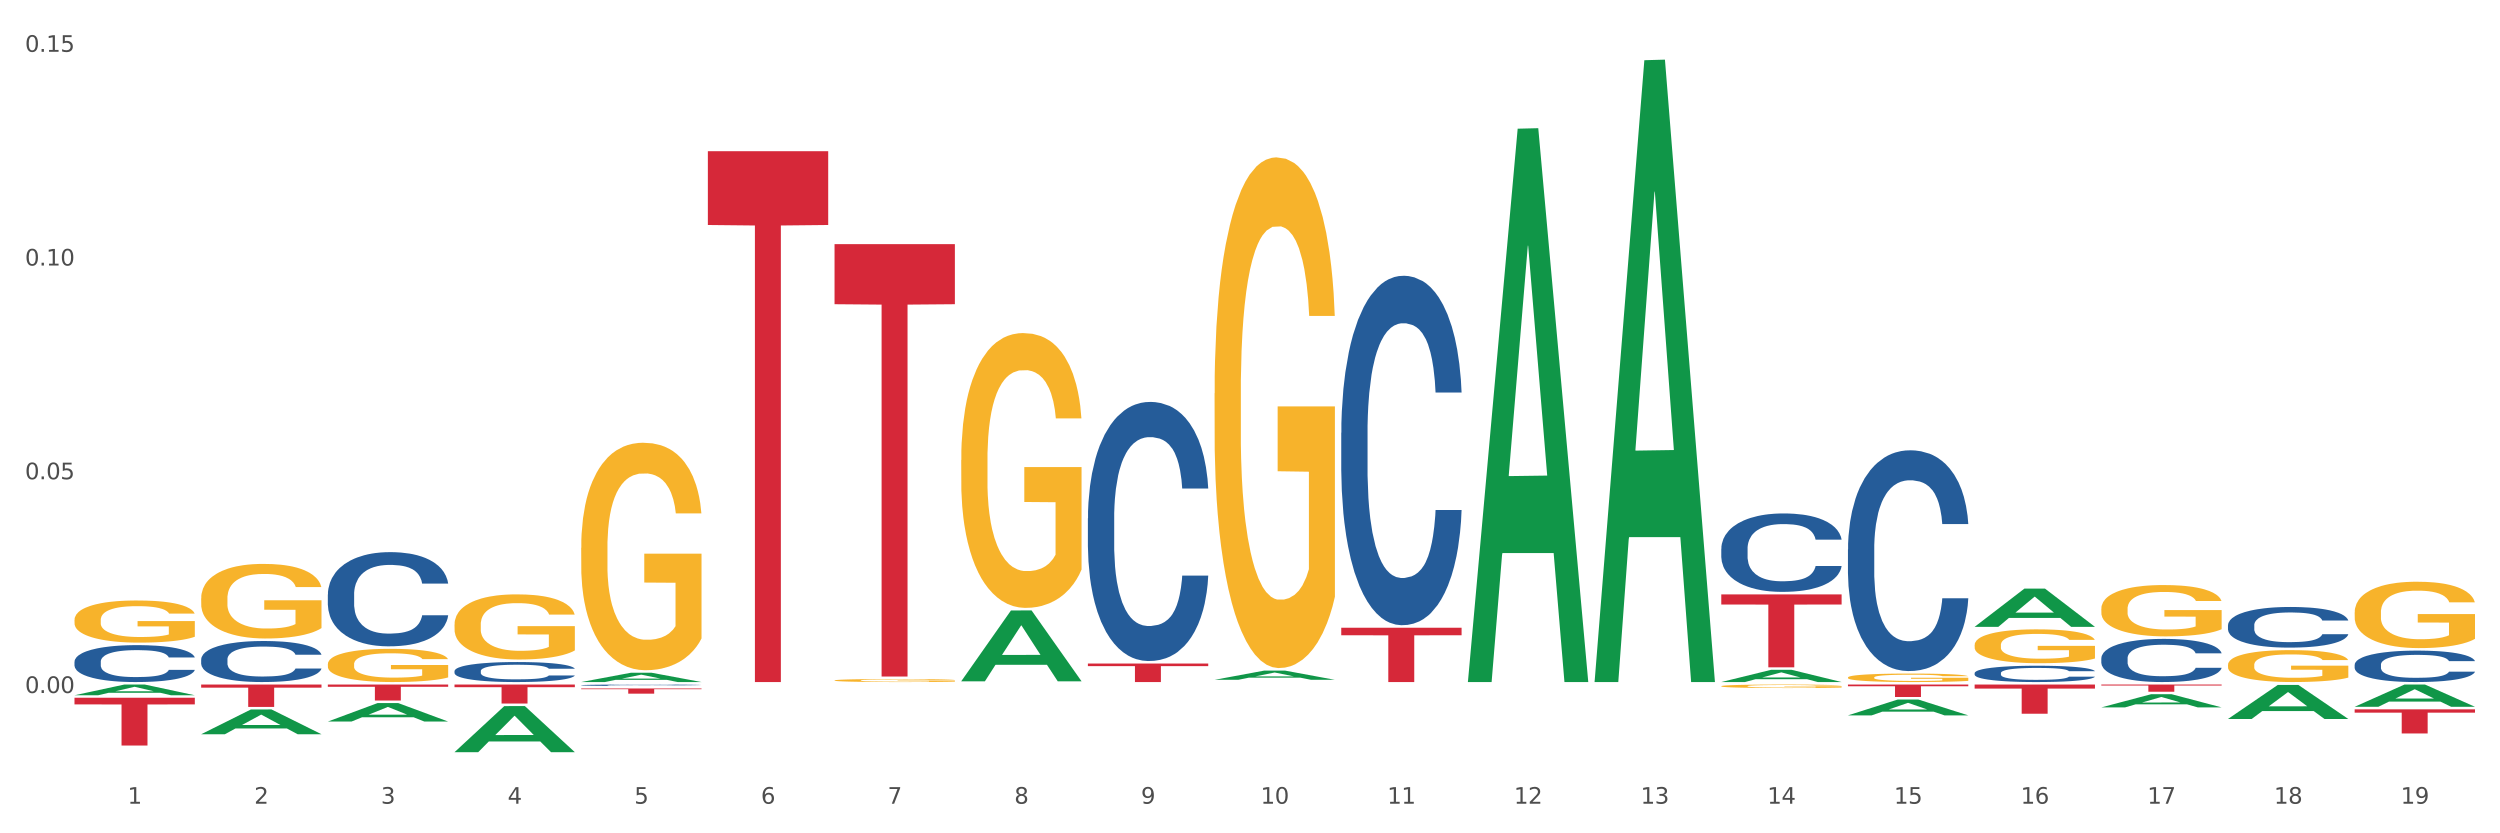 <?xml version="1.0" encoding="utf-8" standalone="no"?>
<!DOCTYPE svg PUBLIC "-//W3C//DTD SVG 1.1//EN"
  "http://www.w3.org/Graphics/SVG/1.1/DTD/svg11.dtd">
<svg xmlns:xlink="http://www.w3.org/1999/xlink" width="1080pt" height="360pt" viewBox="0 0 1080 360" xmlns="http://www.w3.org/2000/svg" version="1.1">
 <rect x="0" y="0" width="1080" height="360" fill="#333333" stroke="none"/>
 <defs>
  <style type="text/css">*{stroke-linejoin: round; stroke-linecap: butt}</style>
 </defs>
 <g id="figure_1">
  <g id="patch_1">
   <path d="M 0 360 
L 1080 360 
L 1080 0 
L 0 0 
z
" style="fill: #ffffff; stroke: #ffffff; stroke-linejoin: miter"/>
  </g>
  <g id="axes_1">
   <g id="matplotlib.axis_1">
    <g id="xtick_1">
     <g id="text_1">
      <!-- 1 -->
      <g style="fill: #4d4d4d" transform="translate(55.115 347.204) scale(0.096 -0.096)">
       <defs>
        <path id="DejaVuSans-31" d="M 794 531 
L 1825 531 
L 1825 4091 
L 703 3866 
L 703 4441 
L 1819 4666 
L 2450 4666 
L 2450 531 
L 3481 531 
L 3481 0 
L 794 0 
L 794 531 
z
" transform="scale(0.016)"/>
       </defs>
       <use xlink:href="#DejaVuSans-31"/>
      </g>
     </g>
    </g>
    <g id="xtick_2">
     <g id="text_2">
      <!-- 2 -->
      <g style="fill: #4d4d4d" transform="translate(109.839 347.204) scale(0.096 -0.096)">
       <defs>
        <path id="DejaVuSans-32" d="M 1228 531 
L 3431 531 
L 3431 0 
L 469 0 
L 469 531 
Q 828 903 1448 1529 
Q 2069 2156 2228 2338 
Q 2531 2678 2651 2914 
Q 2772 3150 2772 3378 
Q 2772 3750 2511 3984 
Q 2250 4219 1831 4219 
Q 1534 4219 1204 4116 
Q 875 4013 500 3803 
L 500 4441 
Q 881 4594 1212 4672 
Q 1544 4750 1819 4750 
Q 2544 4750 2975 4387 
Q 3406 4025 3406 3419 
Q 3406 3131 3298 2873 
Q 3191 2616 2906 2266 
Q 2828 2175 2409 1742 
Q 1991 1309 1228 531 
z
" transform="scale(0.016)"/>
       </defs>
       <use xlink:href="#DejaVuSans-32"/>
      </g>
     </g>
    </g>
    <g id="xtick_3">
     <g id="text_3">
      <!-- 3 -->
      <g style="fill: #4d4d4d" transform="translate(164.564 347.204) scale(0.096 -0.096)">
       <defs>
        <path id="DejaVuSans-33" d="M 2597 2516 
Q 3050 2419 3304 2112 
Q 3559 1806 3559 1356 
Q 3559 666 3084 287 
Q 2609 -91 1734 -91 
Q 1441 -91 1130 -33 
Q 819 25 488 141 
L 488 750 
Q 750 597 1062 519 
Q 1375 441 1716 441 
Q 2309 441 2620 675 
Q 2931 909 2931 1356 
Q 2931 1769 2642 2001 
Q 2353 2234 1838 2234 
L 1294 2234 
L 1294 2753 
L 1863 2753 
Q 2328 2753 2575 2939 
Q 2822 3125 2822 3475 
Q 2822 3834 2567 4026 
Q 2313 4219 1838 4219 
Q 1578 4219 1281 4162 
Q 984 4106 628 3988 
L 628 4550 
Q 988 4650 1302 4700 
Q 1616 4750 1894 4750 
Q 2613 4750 3031 4423 
Q 3450 4097 3450 3541 
Q 3450 3153 3228 2886 
Q 3006 2619 2597 2516 
z
" transform="scale(0.016)"/>
       </defs>
       <use xlink:href="#DejaVuSans-33"/>
      </g>
     </g>
    </g>
    <g id="xtick_4">
     <g id="text_4">
      <!-- 4 -->
      <g style="fill: #4d4d4d" transform="translate(219.288 347.204) scale(0.096 -0.096)">
       <defs>
        <path id="DejaVuSans-34" d="M 2419 4116 
L 825 1625 
L 2419 1625 
L 2419 4116 
z
M 2253 4666 
L 3047 4666 
L 3047 1625 
L 3713 1625 
L 3713 1100 
L 3047 1100 
L 3047 0 
L 2419 0 
L 2419 1100 
L 313 1100 
L 313 1709 
L 2253 4666 
z
" transform="scale(0.016)"/>
       </defs>
       <use xlink:href="#DejaVuSans-34"/>
      </g>
     </g>
    </g>
    <g id="xtick_5">
     <g id="text_5">
      <!-- 5 -->
      <g style="fill: #4d4d4d" transform="translate(274.012 347.204) scale(0.096 -0.096)">
       <defs>
        <path id="DejaVuSans-35" d="M 691 4666 
L 3169 4666 
L 3169 4134 
L 1269 4134 
L 1269 2991 
Q 1406 3038 1543 3061 
Q 1681 3084 1819 3084 
Q 2600 3084 3056 2656 
Q 3513 2228 3513 1497 
Q 3513 744 3044 326 
Q 2575 -91 1722 -91 
Q 1428 -91 1123 -41 
Q 819 9 494 109 
L 494 744 
Q 775 591 1075 516 
Q 1375 441 1709 441 
Q 2250 441 2565 725 
Q 2881 1009 2881 1497 
Q 2881 1984 2565 2268 
Q 2250 2553 1709 2553 
Q 1456 2553 1204 2497 
Q 953 2441 691 2322 
L 691 4666 
z
" transform="scale(0.016)"/>
       </defs>
       <use xlink:href="#DejaVuSans-35"/>
      </g>
     </g>
    </g>
    <g id="xtick_6">
     <g id="text_6">
      <!-- 6 -->
      <g style="fill: #4d4d4d" transform="translate(328.736 347.204) scale(0.096 -0.096)">
       <defs>
        <path id="DejaVuSans-36" d="M 2113 2584 
Q 1688 2584 1439 2293 
Q 1191 2003 1191 1497 
Q 1191 994 1439 701 
Q 1688 409 2113 409 
Q 2538 409 2786 701 
Q 3034 994 3034 1497 
Q 3034 2003 2786 2293 
Q 2538 2584 2113 2584 
z
M 3366 4563 
L 3366 3988 
Q 3128 4100 2886 4159 
Q 2644 4219 2406 4219 
Q 1781 4219 1451 3797 
Q 1122 3375 1075 2522 
Q 1259 2794 1537 2939 
Q 1816 3084 2150 3084 
Q 2853 3084 3261 2657 
Q 3669 2231 3669 1497 
Q 3669 778 3244 343 
Q 2819 -91 2113 -91 
Q 1303 -91 875 529 
Q 447 1150 447 2328 
Q 447 3434 972 4092 
Q 1497 4750 2381 4750 
Q 2619 4750 2861 4703 
Q 3103 4656 3366 4563 
z
" transform="scale(0.016)"/>
       </defs>
       <use xlink:href="#DejaVuSans-36"/>
      </g>
     </g>
    </g>
    <g id="xtick_7">
     <g id="text_7">
      <!-- 7 -->
      <g style="fill: #4d4d4d" transform="translate(383.461 347.204) scale(0.096 -0.096)">
       <defs>
        <path id="DejaVuSans-37" d="M 525 4666 
L 3525 4666 
L 3525 4397 
L 1831 0 
L 1172 0 
L 2766 4134 
L 525 4134 
L 525 4666 
z
" transform="scale(0.016)"/>
       </defs>
       <use xlink:href="#DejaVuSans-37"/>
      </g>
     </g>
    </g>
    <g id="xtick_8">
     <g id="text_8">
      <!-- 8 -->
      <g style="fill: #4d4d4d" transform="translate(438.185 347.204) scale(0.096 -0.096)">
       <defs>
        <path id="DejaVuSans-38" d="M 2034 2216 
Q 1584 2216 1326 1975 
Q 1069 1734 1069 1313 
Q 1069 891 1326 650 
Q 1584 409 2034 409 
Q 2484 409 2743 651 
Q 3003 894 3003 1313 
Q 3003 1734 2745 1975 
Q 2488 2216 2034 2216 
z
M 1403 2484 
Q 997 2584 770 2862 
Q 544 3141 544 3541 
Q 544 4100 942 4425 
Q 1341 4750 2034 4750 
Q 2731 4750 3128 4425 
Q 3525 4100 3525 3541 
Q 3525 3141 3298 2862 
Q 3072 2584 2669 2484 
Q 3125 2378 3379 2068 
Q 3634 1759 3634 1313 
Q 3634 634 3220 271 
Q 2806 -91 2034 -91 
Q 1263 -91 848 271 
Q 434 634 434 1313 
Q 434 1759 690 2068 
Q 947 2378 1403 2484 
z
M 1172 3481 
Q 1172 3119 1398 2916 
Q 1625 2713 2034 2713 
Q 2441 2713 2670 2916 
Q 2900 3119 2900 3481 
Q 2900 3844 2670 4047 
Q 2441 4250 2034 4250 
Q 1625 4250 1398 4047 
Q 1172 3844 1172 3481 
z
" transform="scale(0.016)"/>
       </defs>
       <use xlink:href="#DejaVuSans-38"/>
      </g>
     </g>
    </g>
    <g id="xtick_9">
     <g id="text_9">
      <!-- 9 -->
      <g style="fill: #4d4d4d" transform="translate(492.909 347.204) scale(0.096 -0.096)">
       <defs>
        <path id="DejaVuSans-39" d="M 703 97 
L 703 672 
Q 941 559 1184 500 
Q 1428 441 1663 441 
Q 2288 441 2617 861 
Q 2947 1281 2994 2138 
Q 2813 1869 2534 1725 
Q 2256 1581 1919 1581 
Q 1219 1581 811 2004 
Q 403 2428 403 3163 
Q 403 3881 828 4315 
Q 1253 4750 1959 4750 
Q 2769 4750 3195 4129 
Q 3622 3509 3622 2328 
Q 3622 1225 3098 567 
Q 2575 -91 1691 -91 
Q 1453 -91 1209 -44 
Q 966 3 703 97 
z
M 1959 2075 
Q 2384 2075 2632 2365 
Q 2881 2656 2881 3163 
Q 2881 3666 2632 3958 
Q 2384 4250 1959 4250 
Q 1534 4250 1286 3958 
Q 1038 3666 1038 3163 
Q 1038 2656 1286 2365 
Q 1534 2075 1959 2075 
z
" transform="scale(0.016)"/>
       </defs>
       <use xlink:href="#DejaVuSans-39"/>
      </g>
     </g>
    </g>
    <g id="xtick_10">
     <g id="text_10">
      <!-- 10 -->
      <g style="fill: #4d4d4d" transform="translate(544.58 347.204) scale(0.096 -0.096)">
       <defs>
        <path id="DejaVuSans-30" d="M 2034 4250 
Q 1547 4250 1301 3770 
Q 1056 3291 1056 2328 
Q 1056 1369 1301 889 
Q 1547 409 2034 409 
Q 2525 409 2770 889 
Q 3016 1369 3016 2328 
Q 3016 3291 2770 3770 
Q 2525 4250 2034 4250 
z
M 2034 4750 
Q 2819 4750 3233 4129 
Q 3647 3509 3647 2328 
Q 3647 1150 3233 529 
Q 2819 -91 2034 -91 
Q 1250 -91 836 529 
Q 422 1150 422 2328 
Q 422 3509 836 4129 
Q 1250 4750 2034 4750 
z
" transform="scale(0.016)"/>
       </defs>
       <use xlink:href="#DejaVuSans-31"/>
       <use xlink:href="#DejaVuSans-30" transform="translate(63.623 0)"/>
      </g>
     </g>
    </g>
    <g id="xtick_11">
     <g id="text_11">
      <!-- 11 -->
      <g style="fill: #4d4d4d" transform="translate(599.304 347.204) scale(0.096 -0.096)">
       <use xlink:href="#DejaVuSans-31"/>
       <use xlink:href="#DejaVuSans-31" transform="translate(63.623 0)"/>
      </g>
     </g>
    </g>
    <g id="xtick_12">
     <g id="text_12">
      <!-- 12 -->
      <g style="fill: #4d4d4d" transform="translate(654.028 347.204) scale(0.096 -0.096)">
       <use xlink:href="#DejaVuSans-31"/>
       <use xlink:href="#DejaVuSans-32" transform="translate(63.623 0)"/>
      </g>
     </g>
    </g>
    <g id="xtick_13">
     <g id="text_13">
      <!-- 13 -->
      <g style="fill: #4d4d4d" transform="translate(708.752 347.204) scale(0.096 -0.096)">
       <use xlink:href="#DejaVuSans-31"/>
       <use xlink:href="#DejaVuSans-33" transform="translate(63.623 0)"/>
      </g>
     </g>
    </g>
    <g id="xtick_14">
     <g id="text_14">
      <!-- 14 -->
      <g style="fill: #4d4d4d" transform="translate(763.477 347.204) scale(0.096 -0.096)">
       <use xlink:href="#DejaVuSans-31"/>
       <use xlink:href="#DejaVuSans-34" transform="translate(63.623 0)"/>
      </g>
     </g>
    </g>
    <g id="xtick_15">
     <g id="text_15">
      <!-- 15 -->
      <g style="fill: #4d4d4d" transform="translate(818.201 347.204) scale(0.096 -0.096)">
       <use xlink:href="#DejaVuSans-31"/>
       <use xlink:href="#DejaVuSans-35" transform="translate(63.623 0)"/>
      </g>
     </g>
    </g>
    <g id="xtick_16">
     <g id="text_16">
      <!-- 16 -->
      <g style="fill: #4d4d4d" transform="translate(872.925 347.204) scale(0.096 -0.096)">
       <use xlink:href="#DejaVuSans-31"/>
       <use xlink:href="#DejaVuSans-36" transform="translate(63.623 0)"/>
      </g>
     </g>
    </g>
    <g id="xtick_17">
     <g id="text_17">
      <!-- 17 -->
      <g style="fill: #4d4d4d" transform="translate(927.649 347.204) scale(0.096 -0.096)">
       <use xlink:href="#DejaVuSans-31"/>
       <use xlink:href="#DejaVuSans-37" transform="translate(63.623 0)"/>
      </g>
     </g>
    </g>
    <g id="xtick_18">
     <g id="text_18">
      <!-- 18 -->
      <g style="fill: #4d4d4d" transform="translate(982.374 347.204) scale(0.096 -0.096)">
       <use xlink:href="#DejaVuSans-31"/>
       <use xlink:href="#DejaVuSans-38" transform="translate(63.623 0)"/>
      </g>
     </g>
    </g>
    <g id="xtick_19">
     <g id="text_19">
      <!-- 19 -->
      <g style="fill: #4d4d4d" transform="translate(1037.098 347.204) scale(0.096 -0.096)">
       <use xlink:href="#DejaVuSans-31"/>
       <use xlink:href="#DejaVuSans-39" transform="translate(63.623 0)"/>
      </g>
     </g>
    </g>
    <g id="xtick_20"/>
    <g id="xtick_21"/>
    <g id="xtick_22"/>
    <g id="xtick_23"/>
    <g id="xtick_24"/>
    <g id="xtick_25"/>
    <g id="xtick_26"/>
    <g id="xtick_27"/>
    <g id="xtick_28"/>
    <g id="xtick_29"/>
    <g id="xtick_30"/>
    <g id="xtick_31"/>
    <g id="xtick_32"/>
    <g id="xtick_33"/>
    <g id="xtick_34"/>
    <g id="xtick_35"/>
    <g id="xtick_36"/>
    <g id="xtick_37"/>
   </g>
   <g id="matplotlib.axis_2">
    <g id="ytick_1">
     <g id="text_20">
      <!-- 0.00 -->
      <g style="fill: #4d4d4d" transform="translate(10.8 299.372) scale(0.096 -0.096)">
       <defs>
        <path id="DejaVuSans-2e" d="M 684 794 
L 1344 794 
L 1344 0 
L 684 0 
L 684 794 
z
" transform="scale(0.016)"/>
       </defs>
       <use xlink:href="#DejaVuSans-30"/>
       <use xlink:href="#DejaVuSans-2e" transform="translate(63.623 0)"/>
       <use xlink:href="#DejaVuSans-30" transform="translate(95.41 0)"/>
       <use xlink:href="#DejaVuSans-30" transform="translate(159.033 0)"/>
      </g>
     </g>
    </g>
    <g id="ytick_2">
     <g id="text_21">
      <!-- 0.05 -->
      <g style="fill: #4d4d4d" transform="translate(10.8 207.043) scale(0.096 -0.096)">
       <use xlink:href="#DejaVuSans-30"/>
       <use xlink:href="#DejaVuSans-2e" transform="translate(63.623 0)"/>
       <use xlink:href="#DejaVuSans-30" transform="translate(95.41 0)"/>
       <use xlink:href="#DejaVuSans-35" transform="translate(159.033 0)"/>
      </g>
     </g>
    </g>
    <g id="ytick_3">
     <g id="text_22">
      <!-- 0.10 -->
      <g style="fill: #4d4d4d" transform="translate(10.8 114.715) scale(0.096 -0.096)">
       <use xlink:href="#DejaVuSans-30"/>
       <use xlink:href="#DejaVuSans-2e" transform="translate(63.623 0)"/>
       <use xlink:href="#DejaVuSans-31" transform="translate(95.41 0)"/>
       <use xlink:href="#DejaVuSans-30" transform="translate(159.033 0)"/>
      </g>
     </g>
    </g>
    <g id="ytick_4">
     <g id="text_23">
      <!-- 0.15 -->
      <g style="fill: #4d4d4d" transform="translate(10.8 22.387) scale(0.096 -0.096)">
       <use xlink:href="#DejaVuSans-30"/>
       <use xlink:href="#DejaVuSans-2e" transform="translate(63.623 0)"/>
       <use xlink:href="#DejaVuSans-31" transform="translate(95.41 0)"/>
       <use xlink:href="#DejaVuSans-35" transform="translate(159.033 0)"/>
      </g>
     </g>
    </g>
    <g id="ytick_5"/>
    <g id="ytick_6"/>
    <g id="ytick_7"/>
   </g>
   <g id="PolyCollection_1">
    <path d="M 634.142 294.195 
L 634.196 293.97 
L 655.634 55.597 
L 664.531 55.373 
L 686.13 294.644 
L 675.84 294.644 
L 671.177 238.927 
L 649.042 238.927 
L 648.881 239.825 
L 644.379 294.644 
L 634.142 294.644 
L 634.142 294.195 
L 651.829 205.676 
L 668.39 205.451 
L 660.19 106.372 
L 660.082 105.923 
L 659.975 106.597 
L 651.775 205.451 
L 651.829 205.676 
L 634.142 294.195 
z
" clip-path="url(#pfbb42042c2)" style="fill: #109648"/>
    <path d="M 688.866 294.139 
L 688.92 293.887 
L 710.358 26.012 
L 719.255 25.759 
L 740.854 294.644 
L 730.564 294.644 
L 725.901 232.031 
L 703.766 232.031 
L 703.605 233.041 
L 699.103 294.644 
L 688.866 294.644 
L 688.866 294.139 
L 706.553 194.665 
L 723.114 194.412 
L 714.914 83.071 
L 714.807 82.566 
L 714.7 83.324 
L 706.499 194.412 
L 706.553 194.665 
L 688.866 294.139 
z
" clip-path="url(#pfbb42042c2)" style="fill: #109648"/>
    <path d="M 1017.212 305.322 
L 1017.266 305.313 
L 1038.704 295.733 
L 1047.601 295.724 
L 1069.2 305.34 
L 1058.91 305.34 
L 1054.247 303.101 
L 1032.112 303.101 
L 1031.951 303.137 
L 1027.449 305.34 
L 1017.212 305.34 
L 1017.212 305.322 
L 1034.899 301.765 
L 1051.46 301.756 
L 1043.26 297.774 
L 1043.152 297.756 
L 1043.045 297.783 
L 1034.845 301.756 
L 1034.899 301.765 
L 1017.212 305.322 
z
" clip-path="url(#pfbb42042c2)" style="fill: #109648"/>
    <path d="M 962.488 310.579 
L 962.541 310.565 
L 983.98 295.9 
L 992.877 295.887 
L 1014.476 310.607 
L 1004.185 310.607 
L 999.522 307.179 
L 977.387 307.179 
L 977.227 307.234 
L 972.724 310.607 
L 962.488 310.607 
L 962.488 310.579 
L 980.174 305.133 
L 996.735 305.12 
L 988.535 299.024 
L 988.428 298.996 
L 988.321 299.038 
L 980.121 305.12 
L 980.174 305.133 
L 962.488 310.579 
z
" clip-path="url(#pfbb42042c2)" style="fill: #109648"/>
    <path d="M 907.763 305.591 
L 907.817 305.585 
L 929.255 299.908 
L 938.152 299.903 
L 959.751 305.601 
L 949.461 305.601 
L 944.798 304.275 
L 922.663 304.275 
L 922.502 304.296 
L 918 305.601 
L 907.763 305.601 
L 907.763 305.591 
L 925.45 303.483 
L 942.011 303.477 
L 933.811 301.118 
L 933.704 301.107 
L 933.597 301.123 
L 925.396 303.477 
L 925.45 303.483 
L 907.763 305.591 
z
" clip-path="url(#pfbb42042c2)" style="fill: #109648"/>
    <path d="M 853.039 270.768 
L 853.093 270.753 
L 874.531 254.285 
L 883.428 254.27 
L 905.027 270.8 
L 894.737 270.8 
L 890.074 266.95 
L 867.939 266.95 
L 867.778 267.012 
L 863.276 270.8 
L 853.039 270.8 
L 853.039 270.768 
L 870.726 264.653 
L 887.287 264.638 
L 879.087 257.793 
L 878.98 257.762 
L 878.872 257.809 
L 870.672 264.638 
L 870.726 264.653 
L 853.039 270.768 
z
" clip-path="url(#pfbb42042c2)" style="fill: #109648"/>
    <path d="M 798.315 309.031 
L 798.368 309.024 
L 819.807 302.198 
L 828.704 302.192 
L 850.303 309.044 
L 840.012 309.044 
L 835.35 307.448 
L 813.215 307.448 
L 813.054 307.474 
L 808.552 309.044 
L 798.315 309.044 
L 798.315 309.031 
L 816.002 306.496 
L 832.563 306.489 
L 824.362 303.652 
L 824.255 303.639 
L 824.148 303.658 
L 815.948 306.489 
L 816.002 306.496 
L 798.315 309.031 
z
" clip-path="url(#pfbb42042c2)" style="fill: #109648"/>
    <path d="M 743.591 294.634 
L 743.644 294.63 
L 765.083 289.365 
L 773.979 289.36 
L 795.579 294.644 
L 785.288 294.644 
L 780.625 293.414 
L 758.49 293.414 
L 758.329 293.434 
L 753.827 294.644 
L 743.591 294.644 
L 743.591 294.634 
L 761.277 292.679 
L 777.838 292.674 
L 769.638 290.486 
L 769.531 290.476 
L 769.424 290.491 
L 761.224 292.674 
L 761.277 292.679 
L 743.591 294.634 
z
" clip-path="url(#pfbb42042c2)" style="fill: #109648"/>
    <path d="M 853.039 295.724 
L 905.027 295.724 
L 905.027 297.478 
L 884.577 297.49 
L 884.577 308.347 
L 873.366 308.347 
L 873.366 297.49 
L 853.039 297.478 
L 853.039 295.736 
L 853.039 295.724 
z
" clip-path="url(#pfbb42042c2)" style="fill: #d62839"/>
    <path d="M 798.315 295.724 
L 850.303 295.724 
L 850.303 296.473 
L 829.853 296.478 
L 829.853 301.112 
L 818.642 301.112 
L 818.642 296.478 
L 798.315 296.473 
L 798.315 295.729 
L 798.315 295.724 
z
" clip-path="url(#pfbb42042c2)" style="fill: #d62839"/>
    <path d="M 743.591 256.773 
L 795.579 256.773 
L 795.579 261.151 
L 775.128 261.181 
L 775.128 288.28 
L 763.918 288.28 
L 763.918 261.181 
L 743.591 261.151 
L 743.591 256.802 
L 743.591 256.773 
z
" clip-path="url(#pfbb42042c2)" style="fill: #d62839"/>
    <path d="M 579.418 271.173 
L 631.406 271.173 
L 631.406 274.435 
L 610.956 274.457 
L 610.956 294.644 
L 599.745 294.644 
L 599.745 274.457 
L 579.418 274.435 
L 579.418 271.195 
L 579.418 271.173 
z
" clip-path="url(#pfbb42042c2)" style="fill: #d62839"/>
    <path d="M 469.969 286.65 
L 521.957 286.65 
L 521.957 287.761 
L 501.507 287.768 
L 501.507 294.644 
L 490.296 294.644 
L 490.296 287.768 
L 469.969 287.761 
L 469.969 286.657 
L 469.969 286.65 
z
" clip-path="url(#pfbb42042c2)" style="fill: #d62839"/>
    <path d="M 360.521 105.459 
L 412.509 105.459 
L 412.509 131.418 
L 392.058 131.593 
L 392.058 292.256 
L 380.848 292.256 
L 380.848 131.593 
L 360.521 131.418 
L 360.521 105.634 
L 360.521 105.459 
z
" clip-path="url(#pfbb42042c2)" style="fill: #d62839"/>
    <path d="M 305.796 65.33 
L 357.784 65.33 
L 357.784 97.197 
L 337.334 97.412 
L 337.334 294.644 
L 326.123 294.644 
L 326.123 97.412 
L 305.796 97.197 
L 305.796 65.545 
L 305.796 65.33 
z
" clip-path="url(#pfbb42042c2)" style="fill: #d62839"/>
    <path d="M 251.072 297.418 
L 303.06 297.418 
L 303.06 297.73 
L 282.61 297.732 
L 282.61 299.658 
L 271.399 299.658 
L 271.399 297.732 
L 251.072 297.73 
L 251.072 297.421 
L 251.072 297.418 
z
" clip-path="url(#pfbb42042c2)" style="fill: #d62839"/>
    <path d="M 196.348 295.724 
L 248.336 295.724 
L 248.336 296.866 
L 227.886 296.874 
L 227.886 303.94 
L 216.675 303.94 
L 216.675 296.874 
L 196.348 296.866 
L 196.348 295.732 
L 196.348 295.724 
z
" clip-path="url(#pfbb42042c2)" style="fill: #d62839"/>
    <path d="M 141.624 295.724 
L 193.612 295.724 
L 193.612 296.685 
L 173.161 296.692 
L 173.161 302.639 
L 161.951 302.639 
L 161.951 296.692 
L 141.624 296.685 
L 141.624 295.731 
L 141.624 295.724 
z
" clip-path="url(#pfbb42042c2)" style="fill: #d62839"/>
    <path d="M 86.899 295.724 
L 138.887 295.724 
L 138.887 297.068 
L 118.437 297.077 
L 118.437 305.393 
L 107.226 305.393 
L 107.226 297.077 
L 86.899 297.068 
L 86.899 295.733 
L 86.899 295.724 
z
" clip-path="url(#pfbb42042c2)" style="fill: #d62839"/>
    <path d="M 32.175 301.435 
L 84.163 301.435 
L 84.163 304.303 
L 63.713 304.323 
L 63.713 322.078 
L 52.502 322.078 
L 52.502 304.323 
L 32.175 304.303 
L 32.175 301.454 
L 32.175 301.435 
z
" clip-path="url(#pfbb42042c2)" style="fill: #d62839"/>
    <path d="M 32.175 267.823 
L 32.236 267.806 
L 32.236 267.207 
L 32.359 266.692 
L 32.973 265.444 
L 33.894 264.413 
L 34.569 263.865 
L 35.244 263.416 
L 36.042 262.967 
L 37.024 262.501 
L 38.804 261.819 
L 39.909 261.47 
L 41.259 261.104 
L 43.714 260.572 
L 45.494 260.272 
L 47.336 260.023 
L 50.343 259.724 
L 52.307 259.591 
L 54.394 259.491 
L 56.911 259.424 
L 58.814 259.408 
L 62.987 259.458 
L 66.547 259.607 
L 68.266 259.724 
L 70.476 259.923 
L 71.642 260.056 
L 73.544 260.322 
L 75.509 260.672 
L 76.859 260.971 
L 78.884 261.536 
L 80.419 262.102 
L 81.831 262.8 
L 82.567 263.283 
L 83.12 263.732 
L 83.611 264.247 
L 84.102 265.062 
L 73.053 265.062 
L 72.624 264.48 
L 71.949 263.931 
L 70.967 263.399 
L 70.107 263.066 
L 68.634 262.651 
L 67.284 262.384 
L 65.872 262.185 
L 64.153 262.019 
L 62.803 261.935 
L 60.9 261.869 
L 57.156 261.886 
L 54.64 262.019 
L 52.921 262.185 
L 51.816 262.335 
L 50.834 262.501 
L 49.729 262.734 
L 48.44 263.083 
L 47.52 263.399 
L 46.599 263.798 
L 45.863 264.197 
L 45.187 264.663 
L 44.635 265.162 
L 44.205 265.677 
L 43.837 266.309 
L 43.53 267.357 
L 43.53 269.635 
L 43.653 270.151 
L 43.96 270.833 
L 44.328 271.348 
L 44.942 271.963 
L 45.494 272.379 
L 46.538 272.978 
L 47.704 273.477 
L 48.625 273.793 
L 49.545 274.059 
L 51.141 274.425 
L 52.921 274.724 
L 54.456 274.907 
L 56.542 275.073 
L 57.954 275.14 
L 59.182 275.173 
L 62.189 275.173 
L 64.338 275.123 
L 66.731 275.007 
L 68.573 274.857 
L 70.107 274.674 
L 71.826 274.375 
L 72.931 274.092 
L 72.931 270.616 
L 59.427 270.6 
L 59.427 268.288 
L 84.163 268.288 
L 84.163 275.073 
L 83.12 275.422 
L 81.953 275.738 
L 80.726 276.021 
L 78.884 276.37 
L 76.675 276.703 
L 74.711 276.936 
L 72.624 277.135 
L 70.169 277.318 
L 66.977 277.485 
L 65.013 277.551 
L 62.558 277.601 
L 59.673 277.618 
L 57.156 277.584 
L 54.701 277.501 
L 52.123 277.352 
L 49.607 277.135 
L 47.704 276.919 
L 45.801 276.653 
L 43.776 276.304 
L 42.18 275.971 
L 40.952 275.672 
L 39.602 275.289 
L 38.129 274.791 
L 37.024 274.342 
L 36.042 273.876 
L 34.998 273.277 
L 34.262 272.762 
L 33.525 272.113 
L 33.096 271.631 
L 32.605 270.882 
L 32.236 269.835 
L 32.175 267.823 
z
" clip-path="url(#pfbb42042c2)" style="fill: #f7b32b"/>
    <path d="M 360.521 293.94 
L 360.582 293.939 
L 360.582 293.896 
L 360.705 293.859 
L 361.319 293.77 
L 362.239 293.696 
L 362.914 293.656 
L 363.59 293.624 
L 364.388 293.592 
L 365.37 293.558 
L 367.15 293.509 
L 368.254 293.484 
L 369.605 293.458 
L 372.06 293.419 
L 373.84 293.398 
L 375.681 293.38 
L 378.689 293.358 
L 380.653 293.349 
L 382.74 293.342 
L 385.256 293.337 
L 387.159 293.336 
L 391.333 293.339 
L 394.893 293.35 
L 396.612 293.358 
L 398.821 293.373 
L 399.987 293.382 
L 401.89 293.402 
L 403.854 293.427 
L 405.205 293.448 
L 407.23 293.489 
L 408.765 293.529 
L 410.176 293.58 
L 410.913 293.614 
L 411.465 293.647 
L 411.956 293.684 
L 412.447 293.742 
L 401.399 293.742 
L 400.969 293.7 
L 400.294 293.661 
L 399.312 293.623 
L 398.453 293.599 
L 396.98 293.569 
L 395.629 293.55 
L 394.218 293.535 
L 392.499 293.523 
L 391.149 293.517 
L 389.246 293.513 
L 385.502 293.514 
L 382.985 293.523 
L 381.267 293.535 
L 380.162 293.546 
L 379.18 293.558 
L 378.075 293.575 
L 376.786 293.6 
L 375.865 293.623 
L 374.945 293.651 
L 374.208 293.68 
L 373.533 293.713 
L 372.981 293.749 
L 372.551 293.786 
L 372.183 293.832 
L 371.876 293.907 
L 371.876 294.071 
L 371.999 294.108 
L 372.305 294.157 
L 372.674 294.194 
L 373.287 294.238 
L 373.84 294.268 
L 374.883 294.311 
L 376.05 294.347 
L 376.97 294.37 
L 377.891 294.389 
L 379.487 294.415 
L 381.267 294.436 
L 382.801 294.45 
L 384.888 294.462 
L 386.3 294.466 
L 387.527 294.469 
L 390.535 294.469 
L 392.683 294.465 
L 395.077 294.457 
L 396.918 294.446 
L 398.453 294.433 
L 400.172 294.411 
L 401.276 294.391 
L 401.276 294.141 
L 387.773 294.14 
L 387.773 293.974 
L 412.509 293.974 
L 412.509 294.462 
L 411.465 294.487 
L 410.299 294.509 
L 409.071 294.53 
L 407.23 294.555 
L 405.02 294.579 
L 403.056 294.595 
L 400.969 294.61 
L 398.514 294.623 
L 395.323 294.635 
L 393.358 294.64 
L 390.903 294.643 
L 388.018 294.644 
L 385.502 294.642 
L 383.047 294.636 
L 380.469 294.625 
L 377.952 294.61 
L 376.05 294.594 
L 374.147 294.575 
L 372.121 294.55 
L 370.525 294.526 
L 369.298 294.505 
L 367.948 294.477 
L 366.474 294.441 
L 365.37 294.409 
L 364.388 294.376 
L 363.344 294.332 
L 362.608 294.295 
L 361.871 294.249 
L 361.441 294.214 
L 360.95 294.16 
L 360.582 294.085 
L 360.521 293.94 
z
" clip-path="url(#pfbb42042c2)" style="fill: #f7b32b"/>
    <path d="M 415.245 198.746 
L 415.306 198.637 
L 415.306 194.734 
L 415.429 191.373 
L 416.043 183.24 
L 416.964 176.517 
L 417.639 172.939 
L 418.314 170.011 
L 419.112 167.084 
L 420.094 164.048 
L 421.874 159.602 
L 422.979 157.325 
L 424.329 154.939 
L 426.784 151.47 
L 428.564 149.518 
L 430.406 147.891 
L 433.413 145.94 
L 435.377 145.072 
L 437.464 144.421 
L 439.981 143.988 
L 441.883 143.879 
L 446.057 144.205 
L 449.617 145.181 
L 451.336 145.94 
L 453.545 147.241 
L 454.712 148.108 
L 456.614 149.843 
L 458.579 152.12 
L 459.929 154.072 
L 461.954 157.759 
L 463.489 161.445 
L 464.901 165.999 
L 465.637 169.144 
L 466.19 172.072 
L 466.681 175.433 
L 467.172 180.746 
L 456.123 180.746 
L 455.694 176.951 
L 455.019 173.373 
L 454.036 169.903 
L 453.177 167.734 
L 451.704 165.024 
L 450.354 163.289 
L 448.942 161.987 
L 447.223 160.903 
L 445.873 160.361 
L 443.97 159.927 
L 440.226 160.036 
L 437.71 160.903 
L 435.991 161.987 
L 434.886 162.963 
L 433.904 164.048 
L 432.799 165.566 
L 431.51 167.843 
L 430.59 169.903 
L 429.669 172.505 
L 428.932 175.108 
L 428.257 178.144 
L 427.705 181.397 
L 427.275 184.758 
L 426.907 188.879 
L 426.6 195.71 
L 426.6 210.565 
L 426.723 213.926 
L 427.03 218.372 
L 427.398 221.734 
L 428.012 225.745 
L 428.564 228.456 
L 429.608 232.36 
L 430.774 235.613 
L 431.695 237.673 
L 432.615 239.408 
L 434.211 241.793 
L 435.991 243.745 
L 437.526 244.938 
L 439.612 246.022 
L 441.024 246.456 
L 442.252 246.673 
L 445.259 246.673 
L 447.408 246.348 
L 449.801 245.589 
L 451.643 244.613 
L 453.177 243.42 
L 454.896 241.468 
L 456.001 239.625 
L 456.001 216.962 
L 442.497 216.854 
L 442.497 201.782 
L 467.233 201.782 
L 467.233 246.022 
L 466.19 248.299 
L 465.023 250.36 
L 463.796 252.203 
L 461.954 254.48 
L 459.745 256.649 
L 457.781 258.167 
L 455.694 259.468 
L 453.239 260.661 
L 450.047 261.745 
L 448.083 262.179 
L 445.628 262.504 
L 442.743 262.612 
L 440.226 262.396 
L 437.771 261.853 
L 435.193 260.877 
L 432.677 259.468 
L 430.774 258.058 
L 428.871 256.323 
L 426.846 254.046 
L 425.25 251.878 
L 424.022 249.926 
L 422.672 247.432 
L 421.199 244.179 
L 420.094 241.251 
L 419.112 238.215 
L 418.068 234.312 
L 417.332 230.95 
L 416.595 226.721 
L 416.166 223.577 
L 415.675 218.697 
L 415.306 211.866 
L 415.245 198.746 
z
" clip-path="url(#pfbb42042c2)" style="fill: #f7b32b"/>
    <path d="M 524.693 169.93 
L 524.755 169.728 
L 524.755 162.475 
L 524.878 156.228 
L 525.491 141.116 
L 526.412 128.624 
L 527.087 121.974 
L 527.762 116.534 
L 528.56 111.094 
L 529.542 105.452 
L 531.322 97.191 
L 532.427 92.959 
L 533.778 88.526 
L 536.233 82.079 
L 538.013 78.452 
L 539.854 75.429 
L 542.862 71.803 
L 544.826 70.191 
L 546.913 68.982 
L 549.429 68.176 
L 551.332 67.974 
L 555.506 68.579 
L 559.066 70.392 
L 560.784 71.803 
L 562.994 74.22 
L 564.16 75.832 
L 566.063 79.056 
L 568.027 83.288 
L 569.377 86.915 
L 571.403 93.765 
L 572.937 100.616 
L 574.349 109.079 
L 575.086 114.922 
L 575.638 120.362 
L 576.129 126.609 
L 576.62 136.482 
L 565.572 136.482 
L 565.142 129.43 
L 564.467 122.78 
L 563.485 116.333 
L 562.626 112.303 
L 561.153 107.265 
L 559.802 104.042 
L 558.391 101.624 
L 556.672 99.609 
L 555.322 98.601 
L 553.419 97.795 
L 549.675 97.997 
L 547.158 99.609 
L 545.44 101.624 
L 544.335 103.437 
L 543.353 105.452 
L 542.248 108.273 
L 540.959 112.504 
L 540.038 116.333 
L 539.118 121.168 
L 538.381 126.004 
L 537.706 131.646 
L 537.153 137.691 
L 536.724 143.937 
L 536.355 151.594 
L 536.049 164.288 
L 536.049 191.893 
L 536.171 198.139 
L 536.478 206.4 
L 536.847 212.647 
L 537.46 220.102 
L 538.013 225.139 
L 539.056 232.393 
L 540.222 238.438 
L 541.143 242.266 
L 542.064 245.49 
L 543.66 249.923 
L 545.44 253.55 
L 546.974 255.766 
L 549.061 257.781 
L 550.473 258.587 
L 551.7 258.99 
L 554.708 258.99 
L 556.856 258.386 
L 559.25 256.975 
L 561.091 255.162 
L 562.626 252.945 
L 564.344 249.318 
L 565.449 245.893 
L 565.449 203.781 
L 551.946 203.579 
L 551.946 175.572 
L 576.682 175.572 
L 576.682 257.781 
L 575.638 262.013 
L 574.472 265.841 
L 573.244 269.266 
L 571.403 273.498 
L 569.193 277.528 
L 567.229 280.348 
L 565.142 282.766 
L 562.687 284.983 
L 559.495 286.998 
L 557.531 287.804 
L 555.076 288.408 
L 552.191 288.61 
L 549.675 288.207 
L 547.22 287.199 
L 544.642 285.386 
L 542.125 282.766 
L 540.222 280.147 
L 538.32 276.923 
L 536.294 272.692 
L 534.698 268.662 
L 533.471 265.035 
L 532.12 260.401 
L 530.647 254.356 
L 529.542 248.915 
L 528.56 243.274 
L 527.517 236.02 
L 526.78 229.774 
L 526.044 221.915 
L 525.614 216.072 
L 525.123 207.005 
L 524.755 194.311 
L 524.693 169.93 
z
" clip-path="url(#pfbb42042c2)" style="fill: #f7b32b"/>
    <path d="M 962.488 287.226 
L 962.549 287.214 
L 962.549 286.76 
L 962.672 286.37 
L 963.286 285.425 
L 964.206 284.644 
L 964.881 284.229 
L 965.557 283.889 
L 966.355 283.548 
L 967.337 283.196 
L 969.117 282.679 
L 970.221 282.415 
L 971.572 282.138 
L 974.027 281.735 
L 975.807 281.508 
L 977.648 281.319 
L 980.656 281.092 
L 982.62 280.992 
L 984.707 280.916 
L 987.223 280.866 
L 989.126 280.853 
L 993.3 280.891 
L 996.86 281.004 
L 998.579 281.092 
L 1000.788 281.244 
L 1001.954 281.344 
L 1003.857 281.546 
L 1005.821 281.81 
L 1007.172 282.037 
L 1009.197 282.465 
L 1010.732 282.894 
L 1012.143 283.423 
L 1012.88 283.788 
L 1013.432 284.128 
L 1013.923 284.518 
L 1014.414 285.135 
L 1003.366 285.135 
L 1002.936 284.695 
L 1002.261 284.279 
L 1001.279 283.876 
L 1000.42 283.624 
L 998.947 283.309 
L 997.596 283.108 
L 996.185 282.957 
L 994.466 282.831 
L 993.116 282.768 
L 991.213 282.717 
L 987.469 282.73 
L 984.952 282.831 
L 983.234 282.957 
L 982.129 283.07 
L 981.147 283.196 
L 980.042 283.372 
L 978.753 283.637 
L 977.832 283.876 
L 976.912 284.178 
L 976.175 284.48 
L 975.5 284.833 
L 974.948 285.211 
L 974.518 285.601 
L 974.15 286.08 
L 973.843 286.873 
L 973.843 288.599 
L 973.966 288.989 
L 974.272 289.506 
L 974.641 289.896 
L 975.255 290.362 
L 975.807 290.677 
L 976.85 291.13 
L 978.017 291.508 
L 978.937 291.748 
L 979.858 291.949 
L 981.454 292.226 
L 983.234 292.453 
L 984.768 292.591 
L 986.855 292.717 
L 988.267 292.768 
L 989.494 292.793 
L 992.502 292.793 
L 994.65 292.755 
L 997.044 292.667 
L 998.885 292.554 
L 1000.42 292.415 
L 1002.139 292.188 
L 1003.243 291.974 
L 1003.243 289.342 
L 989.74 289.329 
L 989.74 287.579 
L 1014.476 287.579 
L 1014.476 292.717 
L 1013.432 292.982 
L 1012.266 293.221 
L 1011.038 293.435 
L 1009.197 293.7 
L 1006.987 293.952 
L 1005.023 294.128 
L 1002.936 294.279 
L 1000.481 294.418 
L 997.29 294.544 
L 995.325 294.594 
L 992.87 294.632 
L 989.985 294.644 
L 987.469 294.619 
L 985.014 294.556 
L 982.436 294.443 
L 979.919 294.279 
L 978.017 294.115 
L 976.114 293.914 
L 974.088 293.649 
L 972.492 293.398 
L 971.265 293.171 
L 969.915 292.881 
L 968.441 292.503 
L 967.337 292.163 
L 966.355 291.811 
L 965.311 291.357 
L 964.575 290.967 
L 963.838 290.476 
L 963.408 290.11 
L 962.917 289.544 
L 962.549 288.75 
L 962.488 287.226 
z
" clip-path="url(#pfbb42042c2)" style="fill: #f7b32b"/>
    <path d="M 1017.212 264.557 
L 1017.273 264.531 
L 1017.273 263.588 
L 1017.396 262.776 
L 1018.01 260.812 
L 1018.931 259.188 
L 1019.606 258.323 
L 1020.281 257.616 
L 1021.079 256.909 
L 1022.061 256.176 
L 1023.841 255.102 
L 1024.946 254.552 
L 1026.296 253.976 
L 1028.751 253.137 
L 1030.531 252.666 
L 1032.373 252.273 
L 1035.38 251.802 
L 1037.344 251.592 
L 1039.431 251.435 
L 1041.948 251.33 
L 1043.85 251.304 
L 1048.024 251.383 
L 1051.584 251.618 
L 1053.303 251.802 
L 1055.512 252.116 
L 1056.679 252.325 
L 1058.581 252.745 
L 1060.546 253.295 
L 1061.896 253.766 
L 1063.921 254.657 
L 1065.456 255.547 
L 1066.868 256.647 
L 1067.604 257.407 
L 1068.157 258.114 
L 1068.648 258.926 
L 1069.139 260.209 
L 1058.09 260.209 
L 1057.661 259.292 
L 1056.986 258.428 
L 1056.004 257.59 
L 1055.144 257.066 
L 1053.671 256.411 
L 1052.321 255.992 
L 1050.909 255.678 
L 1049.19 255.416 
L 1047.84 255.285 
L 1045.937 255.18 
L 1042.193 255.207 
L 1039.677 255.416 
L 1037.958 255.678 
L 1036.853 255.914 
L 1035.871 256.176 
L 1034.766 256.542 
L 1033.477 257.092 
L 1032.557 257.59 
L 1031.636 258.219 
L 1030.899 258.847 
L 1030.224 259.581 
L 1029.672 260.366 
L 1029.242 261.178 
L 1028.874 262.174 
L 1028.567 263.824 
L 1028.567 267.412 
L 1028.69 268.224 
L 1028.997 269.298 
L 1029.365 270.11 
L 1029.979 271.079 
L 1030.531 271.734 
L 1031.575 272.677 
L 1032.741 273.462 
L 1033.662 273.96 
L 1034.582 274.379 
L 1036.178 274.955 
L 1037.958 275.427 
L 1039.493 275.715 
L 1041.579 275.977 
L 1042.991 276.081 
L 1044.219 276.134 
L 1047.226 276.134 
L 1049.375 276.055 
L 1051.768 275.872 
L 1053.61 275.636 
L 1055.144 275.348 
L 1056.863 274.877 
L 1057.968 274.431 
L 1057.968 268.957 
L 1044.464 268.931 
L 1044.464 265.29 
L 1069.2 265.29 
L 1069.2 275.977 
L 1068.157 276.527 
L 1066.99 277.024 
L 1065.763 277.47 
L 1063.921 278.02 
L 1061.712 278.544 
L 1059.748 278.91 
L 1057.661 279.225 
L 1055.206 279.513 
L 1052.014 279.775 
L 1050.05 279.879 
L 1047.595 279.958 
L 1044.71 279.984 
L 1042.193 279.932 
L 1039.738 279.801 
L 1037.16 279.565 
L 1034.644 279.225 
L 1032.741 278.884 
L 1030.838 278.465 
L 1028.813 277.915 
L 1027.217 277.391 
L 1025.989 276.92 
L 1024.639 276.317 
L 1023.166 275.531 
L 1022.061 274.824 
L 1021.079 274.091 
L 1020.035 273.148 
L 1019.299 272.336 
L 1018.562 271.315 
L 1018.133 270.555 
L 1017.642 269.376 
L 1017.273 267.726 
L 1017.212 264.557 
z
" clip-path="url(#pfbb42042c2)" style="fill: #f7b32b"/>
    <path d="M 141.624 286.926 
L 141.685 286.913 
L 141.685 286.442 
L 141.808 286.035 
L 142.421 285.053 
L 143.342 284.24 
L 144.017 283.808 
L 144.693 283.454 
L 145.49 283.1 
L 146.472 282.733 
L 148.252 282.196 
L 149.357 281.921 
L 150.708 281.633 
L 153.163 281.213 
L 154.943 280.977 
L 156.784 280.781 
L 159.792 280.545 
L 161.756 280.44 
L 163.843 280.362 
L 166.359 280.309 
L 168.262 280.296 
L 172.436 280.335 
L 175.996 280.453 
L 177.714 280.545 
L 179.924 280.702 
L 181.09 280.807 
L 182.993 281.017 
L 184.957 281.292 
L 186.308 281.528 
L 188.333 281.973 
L 189.867 282.419 
L 191.279 282.969 
L 192.016 283.349 
L 192.568 283.703 
L 193.059 284.109 
L 193.55 284.751 
L 182.502 284.751 
L 182.072 284.293 
L 181.397 283.86 
L 180.415 283.441 
L 179.556 283.179 
L 178.083 282.851 
L 176.732 282.642 
L 175.321 282.484 
L 173.602 282.353 
L 172.252 282.288 
L 170.349 282.235 
L 166.605 282.248 
L 164.088 282.353 
L 162.37 282.484 
L 161.265 282.602 
L 160.283 282.733 
L 159.178 282.917 
L 157.889 283.192 
L 156.968 283.441 
L 156.048 283.755 
L 155.311 284.07 
L 154.636 284.437 
L 154.083 284.83 
L 153.654 285.236 
L 153.286 285.734 
L 152.979 286.56 
L 152.979 288.355 
L 153.101 288.761 
L 153.408 289.298 
L 153.777 289.704 
L 154.39 290.189 
L 154.943 290.517 
L 155.986 290.989 
L 157.152 291.382 
L 158.073 291.631 
L 158.994 291.84 
L 160.59 292.129 
L 162.37 292.364 
L 163.904 292.509 
L 165.991 292.64 
L 167.403 292.692 
L 168.63 292.718 
L 171.638 292.718 
L 173.786 292.679 
L 176.18 292.587 
L 178.021 292.469 
L 179.556 292.325 
L 181.274 292.089 
L 182.379 291.866 
L 182.379 289.128 
L 168.876 289.115 
L 168.876 287.293 
L 193.612 287.293 
L 193.612 292.64 
L 192.568 292.915 
L 191.402 293.164 
L 190.174 293.386 
L 188.333 293.662 
L 186.123 293.924 
L 184.159 294.107 
L 182.072 294.264 
L 179.617 294.409 
L 176.425 294.54 
L 174.461 294.592 
L 172.006 294.631 
L 169.121 294.644 
L 166.605 294.618 
L 164.15 294.553 
L 161.572 294.435 
L 159.055 294.264 
L 157.152 294.094 
L 155.25 293.884 
L 153.224 293.609 
L 151.628 293.347 
L 150.401 293.111 
L 149.05 292.81 
L 147.577 292.417 
L 146.472 292.063 
L 145.49 291.696 
L 144.447 291.224 
L 143.71 290.818 
L 142.974 290.307 
L 142.544 289.927 
L 142.053 289.337 
L 141.685 288.512 
L 141.624 286.926 
z
" clip-path="url(#pfbb42042c2)" style="fill: #f7b32b"/>
    <path d="M 196.348 269.775 
L 196.409 269.75 
L 196.409 268.824 
L 196.532 268.027 
L 197.146 266.099 
L 198.066 264.505 
L 198.742 263.656 
L 199.417 262.962 
L 200.215 262.268 
L 201.197 261.548 
L 202.977 260.494 
L 204.082 259.954 
L 205.432 259.389 
L 207.887 258.566 
L 209.667 258.103 
L 211.508 257.718 
L 214.516 257.255 
L 216.48 257.049 
L 218.567 256.895 
L 221.084 256.792 
L 222.986 256.766 
L 227.16 256.844 
L 230.72 257.075 
L 232.439 257.255 
L 234.648 257.563 
L 235.815 257.769 
L 237.717 258.18 
L 239.681 258.72 
L 241.032 259.183 
L 243.057 260.057 
L 244.592 260.931 
L 246.003 262.011 
L 246.74 262.757 
L 247.292 263.451 
L 247.783 264.248 
L 248.275 265.508 
L 237.226 265.508 
L 236.797 264.608 
L 236.121 263.759 
L 235.139 262.937 
L 234.28 262.422 
L 232.807 261.78 
L 231.457 261.368 
L 230.045 261.06 
L 228.326 260.803 
L 226.976 260.674 
L 225.073 260.571 
L 221.329 260.597 
L 218.813 260.803 
L 217.094 261.06 
L 215.989 261.291 
L 215.007 261.548 
L 213.902 261.908 
L 212.613 262.448 
L 211.693 262.937 
L 210.772 263.554 
L 210.035 264.171 
L 209.36 264.89 
L 208.808 265.662 
L 208.378 266.459 
L 208.01 267.436 
L 207.703 269.055 
L 207.703 272.578 
L 207.826 273.374 
L 208.133 274.429 
L 208.501 275.226 
L 209.115 276.177 
L 209.667 276.82 
L 210.711 277.745 
L 211.877 278.516 
L 212.797 279.005 
L 213.718 279.416 
L 215.314 279.982 
L 217.094 280.445 
L 218.628 280.727 
L 220.715 280.984 
L 222.127 281.087 
L 223.355 281.139 
L 226.362 281.139 
L 228.51 281.062 
L 230.904 280.882 
L 232.746 280.65 
L 234.28 280.367 
L 235.999 279.905 
L 237.104 279.468 
L 237.104 274.094 
L 223.6 274.069 
L 223.6 270.495 
L 248.336 270.495 
L 248.336 280.984 
L 247.292 281.524 
L 246.126 282.013 
L 244.899 282.45 
L 243.057 282.99 
L 240.848 283.504 
L 238.884 283.864 
L 236.797 284.172 
L 234.341 284.455 
L 231.15 284.712 
L 229.186 284.815 
L 226.73 284.892 
L 223.846 284.918 
L 221.329 284.866 
L 218.874 284.738 
L 216.296 284.507 
L 213.779 284.172 
L 211.877 283.838 
L 209.974 283.427 
L 207.948 282.887 
L 206.353 282.373 
L 205.125 281.91 
L 203.775 281.319 
L 202.302 280.547 
L 201.197 279.853 
L 200.215 279.133 
L 199.171 278.208 
L 198.435 277.411 
L 197.698 276.408 
L 197.269 275.663 
L 196.777 274.506 
L 196.409 272.886 
L 196.348 269.775 
z
" clip-path="url(#pfbb42042c2)" style="fill: #f7b32b"/>
    <path d="M 251.072 236.676 
L 251.133 236.586 
L 251.133 233.355 
L 251.256 230.573 
L 251.87 223.841 
L 252.791 218.277 
L 253.466 215.315 
L 254.141 212.892 
L 254.939 210.468 
L 255.921 207.955 
L 257.701 204.276 
L 258.806 202.391 
L 260.156 200.416 
L 262.611 197.544 
L 264.391 195.929 
L 266.233 194.583 
L 269.24 192.967 
L 271.204 192.249 
L 273.291 191.711 
L 275.808 191.352 
L 277.711 191.262 
L 281.884 191.531 
L 285.444 192.339 
L 287.163 192.967 
L 289.373 194.044 
L 290.539 194.762 
L 292.442 196.198 
L 294.406 198.083 
L 295.756 199.698 
L 297.782 202.75 
L 299.316 205.801 
L 300.728 209.571 
L 301.464 212.174 
L 302.017 214.597 
L 302.508 217.379 
L 302.999 221.777 
L 291.951 221.777 
L 291.521 218.636 
L 290.846 215.674 
L 289.864 212.802 
L 289.004 211.007 
L 287.531 208.763 
L 286.181 207.327 
L 284.769 206.25 
L 283.051 205.353 
L 281.7 204.904 
L 279.797 204.545 
L 276.053 204.635 
L 273.537 205.353 
L 271.818 206.25 
L 270.713 207.058 
L 269.731 207.955 
L 268.627 209.212 
L 267.338 211.097 
L 266.417 212.802 
L 265.496 214.956 
L 264.76 217.11 
L 264.084 219.623 
L 263.532 222.316 
L 263.102 225.098 
L 262.734 228.508 
L 262.427 234.163 
L 262.427 246.459 
L 262.55 249.241 
L 262.857 252.921 
L 263.225 255.703 
L 263.839 259.024 
L 264.391 261.268 
L 265.435 264.499 
L 266.601 267.191 
L 267.522 268.896 
L 268.442 270.332 
L 270.038 272.307 
L 271.818 273.922 
L 273.353 274.91 
L 275.44 275.807 
L 276.851 276.166 
L 278.079 276.346 
L 281.086 276.346 
L 283.235 276.077 
L 285.629 275.448 
L 287.47 274.64 
L 289.004 273.653 
L 290.723 272.038 
L 291.828 270.512 
L 291.828 251.754 
L 278.324 251.664 
L 278.324 239.189 
L 303.06 239.189 
L 303.06 275.807 
L 302.017 277.692 
L 300.851 279.397 
L 299.623 280.923 
L 297.782 282.808 
L 295.572 284.603 
L 293.608 285.859 
L 291.521 286.936 
L 289.066 287.924 
L 285.874 288.821 
L 283.91 289.18 
L 281.455 289.449 
L 278.57 289.539 
L 276.053 289.36 
L 273.598 288.911 
L 271.02 288.103 
L 268.504 286.936 
L 266.601 285.77 
L 264.698 284.334 
L 262.673 282.449 
L 261.077 280.654 
L 259.849 279.038 
L 258.499 276.974 
L 257.026 274.281 
L 255.921 271.858 
L 254.939 269.345 
L 253.896 266.114 
L 253.159 263.332 
L 252.422 259.832 
L 251.993 257.229 
L 251.502 253.19 
L 251.133 247.536 
L 251.072 236.676 
z
" clip-path="url(#pfbb42042c2)" style="fill: #f7b32b"/>
    <path d="M 524.693 293.675 
L 524.747 293.671 
L 546.185 289.693 
L 555.082 289.69 
L 576.682 293.682 
L 566.391 293.682 
L 561.728 292.753 
L 539.593 292.753 
L 539.432 292.768 
L 534.93 293.682 
L 524.693 293.682 
L 524.693 293.675 
L 542.38 292.198 
L 558.941 292.194 
L 550.741 290.541 
L 550.634 290.533 
L 550.527 290.544 
L 542.327 292.194 
L 542.38 292.198 
L 524.693 293.675 
z
" clip-path="url(#pfbb42042c2)" style="fill: #109648"/>
    <path d="M 415.245 294.267 
L 415.299 294.238 
L 436.737 263.721 
L 445.634 263.692 
L 467.233 294.325 
L 456.943 294.325 
L 452.28 287.191 
L 430.145 287.191 
L 429.984 287.306 
L 425.482 294.325 
L 415.245 294.325 
L 415.245 294.267 
L 432.932 282.935 
L 449.493 282.906 
L 441.293 270.221 
L 441.185 270.164 
L 441.078 270.25 
L 432.878 282.906 
L 432.932 282.935 
L 415.245 294.267 
z
" clip-path="url(#pfbb42042c2)" style="fill: #109648"/>
    <path d="M 251.072 294.637 
L 251.126 294.633 
L 272.564 290.623 
L 281.461 290.619 
L 303.06 294.644 
L 292.77 294.644 
L 288.107 293.707 
L 265.972 293.707 
L 265.811 293.722 
L 261.309 294.644 
L 251.072 294.644 
L 251.072 294.637 
L 268.759 293.148 
L 285.32 293.144 
L 277.12 291.477 
L 277.013 291.469 
L 276.905 291.481 
L 268.705 293.144 
L 268.759 293.148 
L 251.072 294.637 
z
" clip-path="url(#pfbb42042c2)" style="fill: #109648"/>
    <path d="M 907.763 262.99 
L 907.825 262.97 
L 907.825 262.241 
L 907.948 261.613 
L 908.561 260.094 
L 909.482 258.838 
L 910.157 258.17 
L 910.832 257.623 
L 911.63 257.076 
L 912.612 256.509 
L 914.392 255.679 
L 915.497 255.254 
L 916.847 254.808 
L 919.303 254.16 
L 921.083 253.795 
L 922.924 253.492 
L 925.932 253.127 
L 927.896 252.965 
L 929.983 252.844 
L 932.499 252.763 
L 934.402 252.742 
L 938.576 252.803 
L 942.136 252.985 
L 943.854 253.127 
L 946.064 253.37 
L 947.23 253.532 
L 949.133 253.856 
L 951.097 254.281 
L 952.447 254.646 
L 954.473 255.335 
L 956.007 256.023 
L 957.419 256.874 
L 958.156 257.461 
L 958.708 258.008 
L 959.199 258.636 
L 959.69 259.628 
L 948.642 259.628 
L 948.212 258.919 
L 947.537 258.251 
L 946.555 257.603 
L 945.696 257.198 
L 944.223 256.691 
L 942.872 256.367 
L 941.46 256.124 
L 939.742 255.922 
L 938.392 255.821 
L 936.489 255.74 
L 932.745 255.76 
L 930.228 255.922 
L 928.51 256.124 
L 927.405 256.307 
L 926.423 256.509 
L 925.318 256.793 
L 924.029 257.218 
L 923.108 257.603 
L 922.187 258.089 
L 921.451 258.575 
L 920.776 259.142 
L 920.223 259.75 
L 919.794 260.377 
L 919.425 261.147 
L 919.119 262.423 
L 919.119 265.197 
L 919.241 265.825 
L 919.548 266.656 
L 919.916 267.283 
L 920.53 268.033 
L 921.083 268.539 
L 922.126 269.268 
L 923.292 269.876 
L 924.213 270.26 
L 925.134 270.584 
L 926.73 271.03 
L 928.51 271.395 
L 930.044 271.617 
L 932.131 271.82 
L 933.543 271.901 
L 934.77 271.941 
L 937.778 271.941 
L 939.926 271.881 
L 942.32 271.739 
L 944.161 271.557 
L 945.696 271.334 
L 947.414 270.969 
L 948.519 270.625 
L 948.519 266.392 
L 935.016 266.372 
L 935.016 263.557 
L 959.751 263.557 
L 959.751 271.82 
L 958.708 272.245 
L 957.542 272.63 
L 956.314 272.974 
L 954.473 273.4 
L 952.263 273.805 
L 950.299 274.088 
L 948.212 274.331 
L 945.757 274.554 
L 942.565 274.756 
L 940.601 274.837 
L 938.146 274.898 
L 935.261 274.918 
L 932.745 274.878 
L 930.29 274.777 
L 927.712 274.594 
L 925.195 274.331 
L 923.292 274.068 
L 921.39 273.744 
L 919.364 273.319 
L 917.768 272.913 
L 916.541 272.549 
L 915.19 272.083 
L 913.717 271.476 
L 912.612 270.929 
L 911.63 270.362 
L 910.587 269.633 
L 909.85 269.005 
L 909.114 268.215 
L 908.684 267.628 
L 908.193 266.716 
L 907.825 265.44 
L 907.763 262.99 
z
" clip-path="url(#pfbb42042c2)" style="fill: #f7b32b"/>
    <path d="M 853.039 278.641 
L 853.1 278.627 
L 853.1 278.146 
L 853.223 277.732 
L 853.837 276.73 
L 854.758 275.901 
L 855.433 275.46 
L 856.108 275.1 
L 856.906 274.739 
L 857.888 274.365 
L 859.668 273.817 
L 860.773 273.536 
L 862.123 273.242 
L 864.578 272.815 
L 866.358 272.574 
L 868.2 272.374 
L 871.207 272.133 
L 873.171 272.026 
L 875.258 271.946 
L 877.775 271.893 
L 879.678 271.879 
L 883.851 271.919 
L 887.411 272.04 
L 889.13 272.133 
L 891.34 272.294 
L 892.506 272.4 
L 894.409 272.614 
L 896.373 272.895 
L 897.723 273.135 
L 899.749 273.59 
L 901.283 274.044 
L 902.695 274.605 
L 903.431 274.993 
L 903.984 275.354 
L 904.475 275.768 
L 904.966 276.422 
L 893.918 276.422 
L 893.488 275.955 
L 892.813 275.514 
L 891.831 275.086 
L 890.971 274.819 
L 889.498 274.485 
L 888.148 274.271 
L 886.736 274.111 
L 885.018 273.977 
L 883.667 273.91 
L 881.765 273.857 
L 878.02 273.87 
L 875.504 273.977 
L 873.785 274.111 
L 872.68 274.231 
L 871.698 274.365 
L 870.594 274.552 
L 869.305 274.832 
L 868.384 275.086 
L 867.463 275.407 
L 866.727 275.728 
L 866.051 276.102 
L 865.499 276.503 
L 865.069 276.917 
L 864.701 277.425 
L 864.394 278.266 
L 864.394 280.097 
L 864.517 280.511 
L 864.824 281.059 
L 865.192 281.473 
L 865.806 281.968 
L 866.358 282.302 
L 867.402 282.783 
L 868.568 283.184 
L 869.489 283.438 
L 870.409 283.651 
L 872.005 283.945 
L 873.785 284.186 
L 875.32 284.333 
L 877.407 284.467 
L 878.818 284.52 
L 880.046 284.547 
L 883.053 284.547 
L 885.202 284.507 
L 887.596 284.413 
L 889.437 284.293 
L 890.971 284.146 
L 892.69 283.905 
L 893.795 283.678 
L 893.795 280.885 
L 880.291 280.872 
L 880.291 279.015 
L 905.027 279.015 
L 905.027 284.467 
L 903.984 284.747 
L 902.818 285.001 
L 901.59 285.228 
L 899.749 285.509 
L 897.539 285.776 
L 895.575 285.963 
L 893.488 286.123 
L 891.033 286.27 
L 887.841 286.404 
L 885.877 286.457 
L 883.422 286.498 
L 880.537 286.511 
L 878.02 286.484 
L 875.565 286.417 
L 872.987 286.297 
L 870.471 286.123 
L 868.568 285.95 
L 866.665 285.736 
L 864.64 285.455 
L 863.044 285.188 
L 861.816 284.948 
L 860.466 284.64 
L 858.993 284.239 
L 857.888 283.879 
L 856.906 283.504 
L 855.863 283.023 
L 855.126 282.609 
L 854.389 282.088 
L 853.96 281.701 
L 853.469 281.099 
L 853.1 280.257 
L 853.039 278.641 
z
" clip-path="url(#pfbb42042c2)" style="fill: #f7b32b"/>
    <path d="M 798.315 292.674 
L 798.376 292.671 
L 798.376 292.55 
L 798.499 292.447 
L 799.113 292.196 
L 800.033 291.988 
L 800.709 291.878 
L 801.384 291.788 
L 802.182 291.697 
L 803.164 291.604 
L 804.944 291.466 
L 806.049 291.396 
L 807.399 291.323 
L 809.854 291.216 
L 811.634 291.155 
L 813.475 291.105 
L 816.483 291.045 
L 818.447 291.018 
L 820.534 290.998 
L 823.051 290.985 
L 824.953 290.981 
L 829.127 290.991 
L 832.687 291.021 
L 834.406 291.045 
L 836.615 291.085 
L 837.782 291.112 
L 839.684 291.165 
L 841.648 291.236 
L 842.999 291.296 
L 845.024 291.41 
L 846.559 291.523 
L 847.97 291.664 
L 848.707 291.761 
L 849.259 291.851 
L 849.75 291.955 
L 850.242 292.119 
L 839.193 292.119 
L 838.764 292.002 
L 838.088 291.891 
L 837.106 291.784 
L 836.247 291.717 
L 834.774 291.634 
L 833.424 291.58 
L 832.012 291.54 
L 830.293 291.507 
L 828.943 291.49 
L 827.04 291.476 
L 823.296 291.48 
L 820.78 291.507 
L 819.061 291.54 
L 817.956 291.57 
L 816.974 291.604 
L 815.869 291.65 
L 814.58 291.721 
L 813.66 291.784 
L 812.739 291.864 
L 812.002 291.945 
L 811.327 292.038 
L 810.775 292.139 
L 810.345 292.243 
L 809.977 292.37 
L 809.67 292.58 
L 809.67 293.039 
L 809.793 293.142 
L 810.1 293.28 
L 810.468 293.383 
L 811.082 293.507 
L 811.634 293.591 
L 812.678 293.711 
L 813.844 293.811 
L 814.764 293.875 
L 815.685 293.929 
L 817.281 294.002 
L 819.061 294.062 
L 820.595 294.099 
L 822.682 294.133 
L 824.094 294.146 
L 825.322 294.153 
L 828.329 294.153 
L 830.477 294.143 
L 832.871 294.119 
L 834.713 294.089 
L 836.247 294.052 
L 837.966 293.992 
L 839.071 293.935 
L 839.071 293.236 
L 825.567 293.233 
L 825.567 292.768 
L 850.303 292.768 
L 850.303 294.133 
L 849.259 294.203 
L 848.093 294.266 
L 846.866 294.323 
L 845.024 294.394 
L 842.815 294.46 
L 840.851 294.507 
L 838.764 294.547 
L 836.308 294.584 
L 833.117 294.618 
L 831.153 294.631 
L 828.697 294.641 
L 825.813 294.644 
L 823.296 294.638 
L 820.841 294.621 
L 818.263 294.591 
L 815.746 294.547 
L 813.844 294.504 
L 811.941 294.45 
L 809.915 294.38 
L 808.32 294.313 
L 807.092 294.253 
L 805.742 294.176 
L 804.269 294.076 
L 803.164 293.985 
L 802.182 293.892 
L 801.138 293.771 
L 800.402 293.668 
L 799.665 293.537 
L 799.236 293.44 
L 798.744 293.29 
L 798.376 293.079 
L 798.315 292.674 
z
" clip-path="url(#pfbb42042c2)" style="fill: #f7b32b"/>
    <path d="M 86.899 258.499 
L 86.961 258.469 
L 86.961 257.41 
L 87.083 256.497 
L 87.697 254.29 
L 88.618 252.465 
L 89.293 251.493 
L 89.968 250.698 
L 90.766 249.904 
L 91.748 249.079 
L 93.528 247.873 
L 94.633 247.254 
L 95.983 246.607 
L 98.439 245.665 
L 100.219 245.135 
L 102.06 244.694 
L 105.067 244.164 
L 107.032 243.928 
L 109.118 243.752 
L 111.635 243.634 
L 113.538 243.605 
L 117.712 243.693 
L 121.272 243.958 
L 122.99 244.164 
L 125.2 244.517 
L 126.366 244.752 
L 128.269 245.223 
L 130.233 245.842 
L 131.583 246.371 
L 133.609 247.372 
L 135.143 248.373 
L 136.555 249.609 
L 137.291 250.463 
L 137.844 251.258 
L 138.335 252.17 
L 138.826 253.613 
L 127.778 253.613 
L 127.348 252.582 
L 126.673 251.611 
L 125.691 250.669 
L 124.832 250.08 
L 123.358 249.344 
L 122.008 248.873 
L 120.596 248.52 
L 118.878 248.226 
L 117.527 248.079 
L 115.625 247.961 
L 111.881 247.99 
L 109.364 248.226 
L 107.645 248.52 
L 106.541 248.785 
L 105.559 249.079 
L 104.454 249.492 
L 103.165 250.11 
L 102.244 250.669 
L 101.323 251.375 
L 100.587 252.082 
L 99.912 252.906 
L 99.359 253.789 
L 98.93 254.702 
L 98.561 255.82 
L 98.254 257.675 
L 98.254 261.707 
L 98.377 262.62 
L 98.684 263.827 
L 99.052 264.739 
L 99.666 265.828 
L 100.219 266.564 
L 101.262 267.624 
L 102.428 268.507 
L 103.349 269.066 
L 104.27 269.537 
L 105.865 270.185 
L 107.645 270.714 
L 109.18 271.038 
L 111.267 271.333 
L 112.678 271.45 
L 113.906 271.509 
L 116.914 271.509 
L 119.062 271.421 
L 121.456 271.215 
L 123.297 270.95 
L 124.832 270.626 
L 126.55 270.096 
L 127.655 269.596 
L 127.655 263.444 
L 114.152 263.414 
L 114.152 259.323 
L 138.887 259.323 
L 138.887 271.333 
L 137.844 271.951 
L 136.678 272.51 
L 135.45 273.01 
L 133.609 273.629 
L 131.399 274.217 
L 129.435 274.629 
L 127.348 274.983 
L 124.893 275.306 
L 121.701 275.601 
L 119.737 275.718 
L 117.282 275.807 
L 114.397 275.836 
L 111.881 275.777 
L 109.425 275.63 
L 106.847 275.365 
L 104.331 274.983 
L 102.428 274.6 
L 100.525 274.129 
L 98.5 273.511 
L 96.904 272.922 
L 95.676 272.392 
L 94.326 271.715 
L 92.853 270.832 
L 91.748 270.037 
L 90.766 269.213 
L 89.723 268.154 
L 88.986 267.241 
L 88.25 266.093 
L 87.82 265.239 
L 87.329 263.915 
L 86.961 262.06 
L 86.899 258.499 
z
" clip-path="url(#pfbb42042c2)" style="fill: #f7b32b"/>
    <path d="M 743.591 296.421 
L 743.652 296.42 
L 743.652 296.37 
L 743.775 296.327 
L 744.388 296.224 
L 745.309 296.139 
L 745.984 296.093 
L 746.66 296.056 
L 747.457 296.019 
L 748.44 295.98 
L 750.22 295.924 
L 751.324 295.895 
L 752.675 295.865 
L 755.13 295.821 
L 756.91 295.796 
L 758.751 295.775 
L 761.759 295.75 
L 763.723 295.739 
L 765.81 295.731 
L 768.326 295.726 
L 770.229 295.724 
L 774.403 295.728 
L 777.963 295.741 
L 779.681 295.75 
L 781.891 295.767 
L 783.057 295.778 
L 784.96 295.8 
L 786.924 295.829 
L 788.275 295.854 
L 790.3 295.901 
L 791.835 295.947 
L 793.246 296.005 
L 793.983 296.045 
L 794.535 296.082 
L 795.026 296.125 
L 795.517 296.192 
L 784.469 296.192 
L 784.039 296.144 
L 783.364 296.099 
L 782.382 296.055 
L 781.523 296.027 
L 780.05 295.993 
L 778.699 295.971 
L 777.288 295.954 
L 775.569 295.94 
L 774.219 295.934 
L 772.316 295.928 
L 768.572 295.929 
L 766.055 295.94 
L 764.337 295.954 
L 763.232 295.967 
L 762.25 295.98 
L 761.145 296 
L 759.856 296.029 
L 758.935 296.055 
L 758.015 296.088 
L 757.278 296.121 
L 756.603 296.159 
L 756.051 296.201 
L 755.621 296.243 
L 755.253 296.296 
L 754.946 296.382 
L 754.946 296.571 
L 755.068 296.614 
L 755.375 296.67 
L 755.744 296.713 
L 756.357 296.764 
L 756.91 296.798 
L 757.953 296.848 
L 759.119 296.889 
L 760.04 296.915 
L 760.961 296.937 
L 762.557 296.968 
L 764.337 296.992 
L 765.871 297.008 
L 767.958 297.021 
L 769.37 297.027 
L 770.597 297.03 
L 773.605 297.03 
L 775.753 297.026 
L 778.147 297.016 
L 779.988 297.003 
L 781.523 296.988 
L 783.241 296.964 
L 784.346 296.94 
L 784.346 296.652 
L 770.843 296.651 
L 770.843 296.46 
L 795.579 296.46 
L 795.579 297.021 
L 794.535 297.05 
L 793.369 297.076 
L 792.141 297.1 
L 790.3 297.129 
L 788.09 297.156 
L 786.126 297.176 
L 784.039 297.192 
L 781.584 297.207 
L 778.392 297.221 
L 776.428 297.227 
L 773.973 297.231 
L 771.088 297.232 
L 768.572 297.229 
L 766.117 297.222 
L 763.539 297.21 
L 761.022 297.192 
L 759.119 297.174 
L 757.217 297.152 
L 755.191 297.123 
L 753.595 297.096 
L 752.368 297.071 
L 751.017 297.039 
L 749.544 296.998 
L 748.44 296.961 
L 747.457 296.922 
L 746.414 296.873 
L 745.677 296.83 
L 744.941 296.776 
L 744.511 296.736 
L 744.02 296.674 
L 743.652 296.588 
L 743.591 296.421 
z
" clip-path="url(#pfbb42042c2)" style="fill: #f7b32b"/>
    <path d="M 32.175 285.863 
L 32.236 285.848 
L 32.236 285.44 
L 32.421 284.887 
L 33.097 283.868 
L 33.957 283.096 
L 35.432 282.193 
L 36.231 281.814 
L 37.275 281.392 
L 39.426 280.707 
L 41.884 280.125 
L 43.605 279.804 
L 44.895 279.6 
L 47.784 279.236 
L 49.443 279.076 
L 51.164 278.945 
L 52.638 278.858 
L 55.096 278.756 
L 57.063 278.712 
L 59.337 278.698 
L 61.242 278.712 
L 63.761 278.77 
L 67.448 278.945 
L 68.862 279.047 
L 70.767 279.222 
L 72.733 279.455 
L 74.331 279.688 
L 76.174 280.023 
L 78.079 280.46 
L 79.923 281.013 
L 81.213 281.523 
L 82.258 282.062 
L 83.18 282.717 
L 83.856 283.431 
L 84.163 284.028 
L 72.917 284.028 
L 72.61 283.489 
L 71.996 282.906 
L 71.381 282.513 
L 70.705 282.193 
L 69.66 281.829 
L 68.739 281.596 
L 67.202 281.319 
L 65.789 281.144 
L 64.621 281.042 
L 63.208 280.955 
L 60.197 280.867 
L 58.046 280.867 
L 56.694 280.897 
L 55.035 280.969 
L 53.622 281.071 
L 51.962 281.246 
L 50.672 281.435 
L 49.381 281.683 
L 48.644 281.858 
L 47.538 282.178 
L 46.8 282.44 
L 45.817 282.892 
L 45.264 283.212 
L 44.281 284.042 
L 43.851 284.654 
L 43.666 285.076 
L 43.544 285.542 
L 43.544 287.814 
L 43.912 288.834 
L 44.22 289.271 
L 44.711 289.766 
L 45.633 290.406 
L 46.985 291.033 
L 48.398 291.484 
L 49.566 291.761 
L 50.672 291.965 
L 51.778 292.125 
L 53.13 292.271 
L 54.236 292.358 
L 55.895 292.445 
L 57.862 292.489 
L 59.398 292.489 
L 62.532 292.416 
L 63.945 292.343 
L 65.297 292.241 
L 66.772 292.081 
L 67.94 291.906 
L 68.616 291.775 
L 69.722 291.499 
L 70.582 291.207 
L 71.32 290.872 
L 71.811 290.581 
L 72.364 290.144 
L 72.795 289.649 
L 72.917 289.387 
L 84.163 289.387 
L 83.917 289.911 
L 83.487 290.421 
L 82.627 291.106 
L 81.951 291.499 
L 80.906 291.979 
L 79.8 292.387 
L 78.264 292.839 
L 76.85 293.174 
L 75.375 293.465 
L 73.778 293.727 
L 70.89 294.091 
L 69.845 294.193 
L 67.633 294.368 
L 65.912 294.47 
L 63.392 294.572 
L 60.811 294.63 
L 58.108 294.644 
L 55.711 294.615 
L 53.069 294.528 
L 51.409 294.441 
L 49.566 294.309 
L 47.415 294.106 
L 45.387 293.858 
L 43.482 293.567 
L 41.7 293.232 
L 40.041 292.853 
L 37.89 292.227 
L 36.292 291.615 
L 35.125 291.047 
L 34.326 290.567 
L 33.527 289.955 
L 33.097 289.533 
L 32.421 288.513 
L 32.175 287.567 
L 32.175 285.863 
z
" clip-path="url(#pfbb42042c2)" style="fill: #255c99"/>
    <path d="M 86.899 284.882 
L 86.961 284.865 
L 86.961 284.412 
L 87.145 283.797 
L 87.821 282.664 
L 88.681 281.806 
L 90.156 280.802 
L 90.955 280.381 
L 92 279.911 
L 94.151 279.15 
L 96.609 278.503 
L 98.329 278.147 
L 99.62 277.92 
L 102.508 277.515 
L 104.167 277.337 
L 105.888 277.191 
L 107.363 277.094 
L 109.821 276.981 
L 111.787 276.932 
L 114.061 276.916 
L 115.966 276.932 
L 118.485 276.997 
L 122.172 277.191 
L 123.586 277.305 
L 125.491 277.499 
L 127.457 277.758 
L 129.055 278.017 
L 130.899 278.389 
L 132.804 278.875 
L 134.647 279.49 
L 135.938 280.057 
L 136.982 280.656 
L 137.904 281.385 
L 138.58 282.178 
L 138.887 282.842 
L 127.642 282.842 
L 127.334 282.243 
L 126.72 281.595 
L 126.105 281.158 
L 125.429 280.802 
L 124.385 280.397 
L 123.463 280.138 
L 121.927 279.83 
L 120.513 279.636 
L 119.346 279.523 
L 117.932 279.426 
L 114.921 279.328 
L 112.77 279.328 
L 111.418 279.361 
L 109.759 279.442 
L 108.346 279.555 
L 106.687 279.749 
L 105.396 279.96 
L 104.106 280.235 
L 103.368 280.429 
L 102.262 280.786 
L 101.525 281.077 
L 100.542 281.579 
L 99.988 281.935 
L 99.005 282.858 
L 98.575 283.538 
L 98.391 284.007 
L 98.268 284.525 
L 98.268 287.051 
L 98.637 288.184 
L 98.944 288.67 
L 99.435 289.221 
L 100.357 289.933 
L 101.709 290.629 
L 103.122 291.131 
L 104.29 291.439 
L 105.396 291.665 
L 106.502 291.843 
L 107.854 292.005 
L 108.96 292.103 
L 110.62 292.2 
L 112.586 292.248 
L 114.122 292.248 
L 117.256 292.167 
L 118.67 292.086 
L 120.022 291.973 
L 121.497 291.795 
L 122.664 291.601 
L 123.34 291.455 
L 124.446 291.147 
L 125.307 290.823 
L 126.044 290.451 
L 126.536 290.127 
L 127.089 289.642 
L 127.519 289.091 
L 127.642 288.8 
L 138.887 288.8 
L 138.642 289.383 
L 138.211 289.949 
L 137.351 290.71 
L 136.675 291.147 
L 135.63 291.682 
L 134.524 292.135 
L 132.988 292.637 
L 131.575 293.009 
L 130.1 293.333 
L 128.502 293.624 
L 125.614 294.029 
L 124.569 294.143 
L 122.357 294.337 
L 120.636 294.45 
L 118.117 294.563 
L 115.536 294.628 
L 112.832 294.644 
L 110.435 294.612 
L 107.793 294.515 
L 106.134 294.418 
L 104.29 294.272 
L 102.139 294.045 
L 100.111 293.77 
L 98.206 293.446 
L 96.424 293.074 
L 94.765 292.653 
L 92.614 291.957 
L 91.017 291.277 
L 89.849 290.645 
L 89.05 290.111 
L 88.251 289.431 
L 87.821 288.962 
L 87.145 287.828 
L 86.899 286.776 
L 86.899 284.882 
z
" clip-path="url(#pfbb42042c2)" style="fill: #255c99"/>
    <path d="M 141.624 256.804 
L 141.685 256.767 
L 141.685 255.727 
L 141.869 254.314 
L 142.545 251.713 
L 143.406 249.743 
L 144.88 247.438 
L 145.679 246.472 
L 146.724 245.394 
L 148.875 243.647 
L 151.333 242.161 
L 153.054 241.343 
L 154.344 240.823 
L 157.232 239.893 
L 158.891 239.485 
L 160.612 239.15 
L 162.087 238.927 
L 164.545 238.667 
L 166.511 238.555 
L 168.785 238.518 
L 170.69 238.555 
L 173.21 238.704 
L 176.897 239.15 
L 178.31 239.41 
L 180.215 239.856 
L 182.182 240.451 
L 183.779 241.046 
L 185.623 241.9 
L 187.528 243.015 
L 189.371 244.428 
L 190.662 245.729 
L 191.707 247.104 
L 192.628 248.776 
L 193.304 250.598 
L 193.612 252.121 
L 182.366 252.121 
L 182.059 250.746 
L 181.444 249.26 
L 180.83 248.256 
L 180.154 247.438 
L 179.109 246.509 
L 178.187 245.915 
L 176.651 245.208 
L 175.238 244.762 
L 174.07 244.502 
L 172.657 244.279 
L 169.645 244.056 
L 167.495 244.056 
L 166.143 244.13 
L 164.484 244.316 
L 163.07 244.576 
L 161.411 245.023 
L 160.12 245.506 
L 158.83 246.138 
L 158.093 246.584 
L 156.986 247.401 
L 156.249 248.07 
L 155.266 249.222 
L 154.713 250.04 
L 153.73 252.159 
L 153.299 253.72 
L 153.115 254.797 
L 152.992 255.987 
L 152.992 261.785 
L 153.361 264.387 
L 153.668 265.502 
L 154.16 266.765 
L 155.081 268.401 
L 156.433 269.999 
L 157.847 271.151 
L 159.014 271.857 
L 160.12 272.377 
L 161.227 272.786 
L 162.579 273.158 
L 163.685 273.381 
L 165.344 273.604 
L 167.31 273.715 
L 168.847 273.715 
L 171.981 273.53 
L 173.394 273.344 
L 174.746 273.084 
L 176.221 272.675 
L 177.388 272.229 
L 178.064 271.894 
L 179.17 271.188 
L 180.031 270.445 
L 180.768 269.59 
L 181.26 268.847 
L 181.813 267.732 
L 182.243 266.468 
L 182.366 265.799 
L 193.612 265.799 
L 193.366 267.137 
L 192.936 268.438 
L 192.075 270.185 
L 191.399 271.188 
L 190.355 272.415 
L 189.249 273.455 
L 187.712 274.607 
L 186.299 275.462 
L 184.824 276.206 
L 183.226 276.875 
L 180.338 277.804 
L 179.293 278.064 
L 177.081 278.51 
L 175.36 278.77 
L 172.841 279.03 
L 170.26 279.179 
L 167.556 279.216 
L 165.16 279.142 
L 162.517 278.919 
L 160.858 278.696 
L 159.014 278.361 
L 156.864 277.841 
L 154.836 277.209 
L 152.931 276.466 
L 151.149 275.611 
L 149.489 274.645 
L 147.339 273.046 
L 145.741 271.485 
L 144.573 270.036 
L 143.774 268.809 
L 142.975 267.248 
L 142.545 266.171 
L 141.869 263.569 
L 141.624 261.153 
L 141.624 256.804 
z
" clip-path="url(#pfbb42042c2)" style="fill: #255c99"/>
    <path d="M 141.624 311.694 
L 141.677 311.686 
L 163.116 303.726 
L 172.012 303.719 
L 193.612 311.709 
L 183.321 311.709 
L 178.658 309.848 
L 156.523 309.848 
L 156.362 309.878 
L 151.86 311.709 
L 141.624 311.709 
L 141.624 311.694 
L 159.31 308.738 
L 175.871 308.73 
L 167.671 305.422 
L 167.564 305.407 
L 167.457 305.429 
L 159.257 308.73 
L 159.31 308.738 
L 141.624 311.694 
z
" clip-path="url(#pfbb42042c2)" style="fill: #109648"/>
    <path d="M 196.348 324.912 
L 196.401 324.893 
L 217.84 305.039 
L 226.737 305.02 
L 248.336 324.95 
L 238.045 324.95 
L 233.383 320.309 
L 211.247 320.309 
L 211.087 320.383 
L 206.585 324.95 
L 196.348 324.95 
L 196.348 324.912 
L 214.034 317.539 
L 230.596 317.52 
L 222.395 309.268 
L 222.288 309.23 
L 222.181 309.286 
L 213.981 317.52 
L 214.034 317.539 
L 196.348 324.912 
z
" clip-path="url(#pfbb42042c2)" style="fill: #109648"/>
    <path d="M 32.175 300.346 
L 32.229 300.342 
L 53.667 295.729 
L 62.564 295.724 
L 84.163 300.355 
L 73.873 300.355 
L 69.21 299.276 
L 47.075 299.276 
L 46.914 299.294 
L 42.412 300.355 
L 32.175 300.355 
L 32.175 300.346 
L 49.862 298.633 
L 66.423 298.629 
L 58.223 296.711 
L 58.115 296.703 
L 58.008 296.716 
L 49.808 298.629 
L 49.862 298.633 
L 32.175 300.346 
z
" clip-path="url(#pfbb42042c2)" style="fill: #109648"/>
    <path d="M 86.899 317.178 
L 86.953 317.168 
L 108.391 306.483 
L 117.288 306.473 
L 138.887 317.198 
L 128.597 317.198 
L 123.934 314.701 
L 101.799 314.701 
L 101.638 314.741 
L 97.136 317.198 
L 86.899 317.198 
L 86.899 317.178 
L 104.586 313.21 
L 121.147 313.2 
L 112.947 308.759 
L 112.84 308.739 
L 112.733 308.769 
L 104.532 313.2 
L 104.586 313.21 
L 86.899 317.178 
z
" clip-path="url(#pfbb42042c2)" style="fill: #109648"/>
    <path d="M 579.418 186.959 
L 579.479 186.822 
L 579.479 182.961 
L 579.664 177.722 
L 580.34 168.072 
L 581.2 160.765 
L 582.675 152.217 
L 583.474 148.632 
L 584.518 144.634 
L 586.669 138.155 
L 589.127 132.64 
L 590.848 129.607 
L 592.138 127.677 
L 595.026 124.23 
L 596.686 122.714 
L 598.406 121.473 
L 599.881 120.646 
L 602.339 119.68 
L 604.306 119.267 
L 606.579 119.129 
L 608.484 119.267 
L 611.004 119.818 
L 614.691 121.473 
L 616.104 122.438 
L 618.009 124.092 
L 619.976 126.298 
L 621.574 128.504 
L 623.417 131.675 
L 625.322 135.811 
L 627.166 141.05 
L 628.456 145.875 
L 629.501 150.976 
L 630.423 157.18 
L 631.099 163.936 
L 631.406 169.588 
L 620.16 169.588 
L 619.853 164.487 
L 619.238 158.973 
L 618.624 155.25 
L 617.948 152.217 
L 616.903 148.77 
L 615.981 146.564 
L 614.445 143.945 
L 613.032 142.291 
L 611.864 141.326 
L 610.451 140.498 
L 607.44 139.671 
L 605.289 139.671 
L 603.937 139.947 
L 602.278 140.636 
L 600.864 141.601 
L 599.205 143.256 
L 597.915 145.048 
L 596.624 147.392 
L 595.887 149.046 
L 594.781 152.079 
L 594.043 154.561 
L 593.06 158.835 
L 592.507 161.868 
L 591.524 169.726 
L 591.094 175.517 
L 590.909 179.515 
L 590.786 183.926 
L 590.786 205.434 
L 591.155 215.084 
L 591.462 219.22 
L 591.954 223.908 
L 592.876 229.974 
L 594.228 235.902 
L 595.641 240.176 
L 596.809 242.796 
L 597.915 244.726 
L 599.021 246.242 
L 600.373 247.621 
L 601.479 248.448 
L 603.138 249.275 
L 605.105 249.689 
L 606.641 249.689 
L 609.775 249 
L 611.188 248.31 
L 612.54 247.345 
L 614.015 245.829 
L 615.183 244.174 
L 615.859 242.933 
L 616.965 240.314 
L 617.825 237.557 
L 618.562 234.386 
L 619.054 231.628 
L 619.607 227.492 
L 620.037 222.805 
L 620.16 220.323 
L 631.406 220.323 
L 631.16 225.286 
L 630.73 230.112 
L 629.87 236.592 
L 629.194 240.314 
L 628.149 244.864 
L 627.043 248.724 
L 625.506 252.998 
L 624.093 256.169 
L 622.618 258.926 
L 621.02 261.408 
L 618.132 264.854 
L 617.088 265.819 
L 614.875 267.474 
L 613.155 268.439 
L 610.635 269.404 
L 608.054 269.955 
L 605.35 270.093 
L 602.954 269.817 
L 600.311 268.99 
L 598.652 268.163 
L 596.809 266.922 
L 594.658 264.992 
L 592.63 262.648 
L 590.725 259.891 
L 588.943 256.72 
L 587.284 253.136 
L 585.133 247.207 
L 583.535 241.417 
L 582.367 236.04 
L 581.569 231.49 
L 580.77 225.7 
L 580.34 221.702 
L 579.664 212.051 
L 579.418 203.09 
L 579.418 186.959 
z
" clip-path="url(#pfbb42042c2)" style="fill: #255c99"/>
    <path d="M 469.969 223.924 
L 470.031 223.822 
L 470.031 220.959 
L 470.215 217.074 
L 470.891 209.918 
L 471.751 204.5 
L 473.226 198.162 
L 474.025 195.503 
L 475.07 192.539 
L 477.22 187.734 
L 479.679 183.645 
L 481.399 181.395 
L 482.69 179.964 
L 485.578 177.408 
L 487.237 176.284 
L 488.958 175.364 
L 490.433 174.75 
L 492.891 174.035 
L 494.857 173.728 
L 497.131 173.626 
L 499.036 173.728 
L 501.555 174.137 
L 505.242 175.364 
L 506.656 176.079 
L 508.561 177.306 
L 510.527 178.942 
L 512.125 180.578 
L 513.969 182.929 
L 515.874 185.996 
L 517.717 189.881 
L 519.008 193.459 
L 520.052 197.241 
L 520.974 201.842 
L 521.65 206.851 
L 521.957 211.043 
L 510.712 211.043 
L 510.404 207.26 
L 509.79 203.171 
L 509.175 200.411 
L 508.499 198.162 
L 507.455 195.606 
L 506.533 193.97 
L 504.997 192.028 
L 503.583 190.801 
L 502.416 190.085 
L 501.002 189.472 
L 497.991 188.858 
L 495.84 188.858 
L 494.488 189.063 
L 492.829 189.574 
L 491.416 190.29 
L 489.757 191.516 
L 488.466 192.845 
L 487.176 194.583 
L 486.438 195.81 
L 485.332 198.059 
L 484.595 199.899 
L 483.611 203.069 
L 483.058 205.318 
L 482.075 211.145 
L 481.645 215.439 
L 481.461 218.403 
L 481.338 221.675 
L 481.338 237.623 
L 481.706 244.779 
L 482.014 247.846 
L 482.505 251.322 
L 483.427 255.821 
L 484.779 260.217 
L 486.192 263.386 
L 487.36 265.328 
L 488.466 266.759 
L 489.572 267.884 
L 490.924 268.906 
L 492.03 269.52 
L 493.69 270.133 
L 495.656 270.44 
L 497.192 270.44 
L 500.326 269.929 
L 501.74 269.417 
L 503.092 268.702 
L 504.566 267.577 
L 505.734 266.35 
L 506.41 265.43 
L 507.516 263.488 
L 508.376 261.443 
L 509.114 259.092 
L 509.605 257.047 
L 510.159 253.98 
L 510.589 250.504 
L 510.712 248.664 
L 521.957 248.664 
L 521.711 252.345 
L 521.281 255.923 
L 520.421 260.728 
L 519.745 263.488 
L 518.7 266.862 
L 517.594 269.724 
L 516.058 272.893 
L 514.645 275.245 
L 513.17 277.289 
L 511.572 279.129 
L 508.684 281.685 
L 507.639 282.401 
L 505.427 283.628 
L 503.706 284.343 
L 501.187 285.059 
L 498.606 285.468 
L 495.902 285.57 
L 493.505 285.366 
L 490.863 284.752 
L 489.204 284.139 
L 487.36 283.219 
L 485.209 281.788 
L 483.181 280.05 
L 481.276 278.005 
L 479.494 275.654 
L 477.835 272.996 
L 475.684 268.6 
L 474.086 264.306 
L 472.919 260.319 
L 472.12 256.945 
L 471.321 252.651 
L 470.891 249.687 
L 470.215 242.53 
L 469.969 235.885 
L 469.969 223.924 
z
" clip-path="url(#pfbb42042c2)" style="fill: #255c99"/>
    <path d="M 196.348 289.883 
L 196.409 289.875 
L 196.409 289.654 
L 196.594 289.354 
L 197.27 288.801 
L 198.13 288.382 
L 199.605 287.893 
L 200.404 287.688 
L 201.448 287.459 
L 203.599 287.087 
L 206.057 286.772 
L 207.778 286.598 
L 209.068 286.487 
L 211.957 286.29 
L 213.616 286.203 
L 215.336 286.132 
L 216.811 286.085 
L 219.269 286.029 
L 221.236 286.006 
L 223.509 285.998 
L 225.414 286.006 
L 227.934 286.037 
L 231.621 286.132 
L 233.034 286.187 
L 234.939 286.282 
L 236.906 286.408 
L 238.504 286.535 
L 240.347 286.716 
L 242.252 286.953 
L 244.096 287.253 
L 245.386 287.53 
L 246.431 287.822 
L 247.353 288.177 
L 248.029 288.564 
L 248.336 288.888 
L 237.09 288.888 
L 236.783 288.596 
L 236.168 288.28 
L 235.554 288.067 
L 234.878 287.893 
L 233.833 287.695 
L 232.912 287.569 
L 231.375 287.419 
L 229.962 287.324 
L 228.794 287.269 
L 227.381 287.222 
L 224.37 287.174 
L 222.219 287.174 
L 220.867 287.19 
L 219.208 287.23 
L 217.794 287.285 
L 216.135 287.38 
L 214.845 287.482 
L 213.554 287.617 
L 212.817 287.711 
L 211.711 287.885 
L 210.973 288.027 
L 209.99 288.272 
L 209.437 288.446 
L 208.454 288.896 
L 208.024 289.227 
L 207.839 289.456 
L 207.716 289.709 
L 207.716 290.941 
L 208.085 291.494 
L 208.392 291.731 
L 208.884 291.999 
L 209.806 292.347 
L 211.158 292.686 
L 212.571 292.931 
L 213.739 293.081 
L 214.845 293.191 
L 215.951 293.278 
L 217.303 293.357 
L 218.409 293.405 
L 220.068 293.452 
L 222.035 293.476 
L 223.571 293.476 
L 226.705 293.436 
L 228.118 293.397 
L 229.47 293.341 
L 230.945 293.255 
L 232.113 293.16 
L 232.789 293.089 
L 233.895 292.939 
L 234.755 292.781 
L 235.492 292.599 
L 235.984 292.441 
L 236.537 292.204 
L 236.967 291.936 
L 237.09 291.794 
L 248.336 291.794 
L 248.09 292.078 
L 247.66 292.354 
L 246.8 292.726 
L 246.124 292.939 
L 245.079 293.199 
L 243.973 293.42 
L 242.437 293.665 
L 241.023 293.847 
L 239.548 294.005 
L 237.951 294.147 
L 235.062 294.344 
L 234.018 294.4 
L 231.805 294.494 
L 230.085 294.55 
L 227.565 294.605 
L 224.984 294.637 
L 222.28 294.644 
L 219.884 294.629 
L 217.241 294.581 
L 215.582 294.534 
L 213.739 294.463 
L 211.588 294.352 
L 209.56 294.218 
L 207.655 294.06 
L 205.873 293.878 
L 204.214 293.673 
L 202.063 293.334 
L 200.465 293.002 
L 199.298 292.694 
L 198.499 292.433 
L 197.7 292.102 
L 197.27 291.873 
L 196.594 291.32 
L 196.348 290.807 
L 196.348 289.883 
z
" clip-path="url(#pfbb42042c2)" style="fill: #255c99"/>
    <path d="M 251.072 296 
L 251.134 296 
L 251.134 295.984 
L 251.318 295.963 
L 251.994 295.923 
L 252.854 295.894 
L 254.329 295.859 
L 255.128 295.844 
L 256.173 295.828 
L 258.323 295.802 
L 260.781 295.779 
L 262.502 295.767 
L 263.793 295.759 
L 266.681 295.745 
L 268.34 295.739 
L 270.061 295.734 
L 271.535 295.73 
L 273.994 295.727 
L 275.96 295.725 
L 278.234 295.724 
L 280.139 295.725 
L 282.658 295.727 
L 286.345 295.734 
L 287.759 295.738 
L 289.664 295.744 
L 291.63 295.753 
L 293.228 295.762 
L 295.071 295.775 
L 296.976 295.792 
L 298.82 295.813 
L 300.11 295.833 
L 301.155 295.854 
L 302.077 295.879 
L 302.753 295.907 
L 303.06 295.93 
L 291.815 295.93 
L 291.507 295.909 
L 290.893 295.886 
L 290.278 295.871 
L 289.602 295.859 
L 288.558 295.845 
L 287.636 295.836 
L 286.1 295.825 
L 284.686 295.819 
L 283.519 295.815 
L 282.105 295.811 
L 279.094 295.808 
L 276.943 295.808 
L 275.591 295.809 
L 273.932 295.812 
L 272.519 295.816 
L 270.86 295.822 
L 269.569 295.83 
L 268.279 295.839 
L 267.541 295.846 
L 266.435 295.858 
L 265.698 295.868 
L 264.714 295.886 
L 264.161 295.898 
L 263.178 295.93 
L 262.748 295.954 
L 262.564 295.97 
L 262.441 295.988 
L 262.441 296.075 
L 262.809 296.115 
L 263.117 296.132 
L 263.608 296.151 
L 264.53 296.175 
L 265.882 296.199 
L 267.295 296.217 
L 268.463 296.228 
L 269.569 296.235 
L 270.675 296.242 
L 272.027 296.247 
L 273.133 296.251 
L 274.792 296.254 
L 276.759 296.256 
L 278.295 296.256 
L 281.429 296.253 
L 282.843 296.25 
L 284.195 296.246 
L 285.669 296.24 
L 286.837 296.233 
L 287.513 296.228 
L 288.619 296.217 
L 289.479 296.206 
L 290.217 296.193 
L 290.708 296.182 
L 291.261 296.165 
L 291.692 296.146 
L 291.815 296.136 
L 303.06 296.136 
L 302.814 296.156 
L 302.384 296.176 
L 301.524 296.202 
L 300.848 296.217 
L 299.803 296.236 
L 298.697 296.252 
L 297.161 296.269 
L 295.747 296.282 
L 294.273 296.293 
L 292.675 296.303 
L 289.787 296.317 
L 288.742 296.321 
L 286.53 296.328 
L 284.809 296.332 
L 282.29 296.336 
L 279.709 296.338 
L 277.005 296.339 
L 274.608 296.337 
L 271.966 296.334 
L 270.306 296.331 
L 268.463 296.326 
L 266.312 296.318 
L 264.284 296.308 
L 262.379 296.297 
L 260.597 296.284 
L 258.938 296.27 
L 256.787 296.245 
L 255.189 296.222 
L 254.022 296.2 
L 253.223 296.182 
L 252.424 296.158 
L 251.994 296.142 
L 251.318 296.102 
L 251.072 296.066 
L 251.072 296 
z
" clip-path="url(#pfbb42042c2)" style="fill: #255c99"/>
    <path d="M 798.315 237.379 
L 798.376 237.292 
L 798.376 234.853 
L 798.561 231.543 
L 799.237 225.446 
L 800.097 220.83 
L 801.572 215.43 
L 802.371 213.165 
L 803.415 210.639 
L 805.566 206.545 
L 808.024 203.061 
L 809.745 201.145 
L 811.035 199.926 
L 813.924 197.748 
L 815.583 196.79 
L 817.303 196.006 
L 818.778 195.483 
L 821.236 194.874 
L 823.203 194.612 
L 825.476 194.525 
L 827.381 194.612 
L 829.901 194.961 
L 833.588 196.006 
L 835.001 196.616 
L 836.906 197.661 
L 838.873 199.055 
L 840.471 200.448 
L 842.314 202.452 
L 844.219 205.065 
L 846.063 208.374 
L 847.353 211.423 
L 848.398 214.646 
L 849.32 218.565 
L 849.996 222.833 
L 850.303 226.404 
L 839.057 226.404 
L 838.75 223.182 
L 838.135 219.698 
L 837.521 217.346 
L 836.845 215.43 
L 835.8 213.252 
L 834.879 211.859 
L 833.342 210.204 
L 831.929 209.158 
L 830.761 208.549 
L 829.348 208.026 
L 826.337 207.503 
L 824.186 207.503 
L 822.834 207.678 
L 821.175 208.113 
L 819.761 208.723 
L 818.102 209.768 
L 816.812 210.9 
L 815.521 212.381 
L 814.784 213.426 
L 813.678 215.343 
L 812.94 216.91 
L 811.957 219.611 
L 811.404 221.527 
L 810.421 226.492 
L 809.991 230.15 
L 809.806 232.676 
L 809.683 235.463 
L 809.683 249.051 
L 810.052 255.148 
L 810.359 257.761 
L 810.851 260.722 
L 811.773 264.555 
L 813.125 268.3 
L 814.538 271 
L 815.706 272.655 
L 816.812 273.875 
L 817.918 274.833 
L 819.27 275.704 
L 820.376 276.227 
L 822.035 276.749 
L 824.002 277.01 
L 825.538 277.01 
L 828.672 276.575 
L 830.085 276.139 
L 831.437 275.53 
L 832.912 274.572 
L 834.08 273.526 
L 834.756 272.742 
L 835.862 271.088 
L 836.722 269.346 
L 837.46 267.342 
L 837.951 265.6 
L 838.504 262.987 
L 838.934 260.026 
L 839.057 258.458 
L 850.303 258.458 
L 850.057 261.593 
L 849.627 264.642 
L 848.767 268.736 
L 848.091 271.088 
L 847.046 273.962 
L 845.94 276.401 
L 844.404 279.101 
L 842.99 281.104 
L 841.515 282.846 
L 839.918 284.414 
L 837.029 286.592 
L 835.985 287.201 
L 833.772 288.247 
L 832.052 288.856 
L 829.532 289.466 
L 826.951 289.814 
L 824.247 289.901 
L 821.851 289.727 
L 819.208 289.205 
L 817.549 288.682 
L 815.706 287.898 
L 813.555 286.679 
L 811.527 285.198 
L 809.622 283.456 
L 807.84 281.453 
L 806.181 279.188 
L 804.03 275.443 
L 802.432 271.784 
L 801.265 268.387 
L 800.466 265.513 
L 799.667 261.855 
L 799.237 259.329 
L 798.561 253.232 
L 798.315 247.57 
L 798.315 237.379 
z
" clip-path="url(#pfbb42042c2)" style="fill: #255c99"/>
    <path d="M 853.039 290.76 
L 853.101 290.754 
L 853.101 290.573 
L 853.285 290.328 
L 853.961 289.878 
L 854.821 289.536 
L 856.296 289.137 
L 857.095 288.969 
L 858.14 288.782 
L 860.29 288.48 
L 862.748 288.222 
L 864.469 288.08 
L 865.76 287.99 
L 868.648 287.829 
L 870.307 287.758 
L 872.028 287.7 
L 873.503 287.662 
L 875.961 287.617 
L 877.927 287.597 
L 880.201 287.591 
L 882.106 287.597 
L 884.625 287.623 
L 888.312 287.7 
L 889.726 287.745 
L 891.631 287.823 
L 893.597 287.926 
L 895.195 288.029 
L 897.038 288.177 
L 898.943 288.37 
L 900.787 288.615 
L 902.077 288.84 
L 903.122 289.079 
L 904.044 289.369 
L 904.72 289.684 
L 905.027 289.948 
L 893.782 289.948 
L 893.474 289.71 
L 892.86 289.452 
L 892.245 289.278 
L 891.569 289.137 
L 890.525 288.976 
L 889.603 288.873 
L 888.067 288.75 
L 886.653 288.673 
L 885.486 288.628 
L 884.072 288.589 
L 881.061 288.551 
L 878.91 288.551 
L 877.558 288.563 
L 875.899 288.596 
L 874.486 288.641 
L 872.827 288.718 
L 871.536 288.802 
L 870.246 288.911 
L 869.508 288.989 
L 868.402 289.13 
L 867.665 289.246 
L 866.681 289.446 
L 866.128 289.588 
L 865.145 289.955 
L 864.715 290.225 
L 864.531 290.412 
L 864.408 290.618 
L 864.408 291.623 
L 864.776 292.074 
L 865.084 292.267 
L 865.575 292.486 
L 866.497 292.77 
L 867.849 293.047 
L 869.262 293.247 
L 870.43 293.369 
L 871.536 293.459 
L 872.642 293.53 
L 873.994 293.594 
L 875.1 293.633 
L 876.759 293.672 
L 878.726 293.691 
L 880.262 293.691 
L 883.396 293.659 
L 884.81 293.627 
L 886.162 293.582 
L 887.636 293.511 
L 888.804 293.433 
L 889.48 293.375 
L 890.586 293.253 
L 891.446 293.124 
L 892.184 292.976 
L 892.675 292.847 
L 893.228 292.654 
L 893.659 292.435 
L 893.782 292.319 
L 905.027 292.319 
L 904.781 292.551 
L 904.351 292.776 
L 903.491 293.079 
L 902.815 293.253 
L 901.77 293.466 
L 900.664 293.646 
L 899.128 293.846 
L 897.714 293.994 
L 896.24 294.123 
L 894.642 294.239 
L 891.754 294.4 
L 890.709 294.445 
L 888.497 294.522 
L 886.776 294.567 
L 884.257 294.612 
L 881.676 294.638 
L 878.972 294.644 
L 876.575 294.632 
L 873.933 294.593 
L 872.273 294.554 
L 870.43 294.496 
L 868.279 294.406 
L 866.251 294.297 
L 864.346 294.168 
L 862.564 294.02 
L 860.905 293.852 
L 858.754 293.575 
L 857.156 293.305 
L 855.989 293.053 
L 855.19 292.841 
L 854.391 292.57 
L 853.961 292.383 
L 853.285 291.932 
L 853.039 291.514 
L 853.039 290.76 
z
" clip-path="url(#pfbb42042c2)" style="fill: #255c99"/>
    <path d="M 907.763 284.376 
L 907.825 284.359 
L 907.825 283.882 
L 908.009 283.235 
L 908.685 282.043 
L 909.545 281.141 
L 911.02 280.085 
L 911.819 279.642 
L 912.864 279.149 
L 915.015 278.348 
L 917.473 277.667 
L 919.193 277.292 
L 920.484 277.054 
L 923.372 276.628 
L 925.031 276.441 
L 926.752 276.288 
L 928.227 276.186 
L 930.685 276.066 
L 932.651 276.015 
L 934.925 275.998 
L 936.83 276.015 
L 939.35 276.083 
L 943.037 276.288 
L 944.45 276.407 
L 946.355 276.611 
L 948.321 276.884 
L 949.919 277.156 
L 951.763 277.548 
L 953.668 278.059 
L 955.511 278.706 
L 956.802 279.302 
L 957.846 279.932 
L 958.768 280.698 
L 959.444 281.533 
L 959.751 282.231 
L 948.506 282.231 
L 948.199 281.601 
L 947.584 280.92 
L 946.97 280.46 
L 946.294 280.085 
L 945.249 279.659 
L 944.327 279.387 
L 942.791 279.063 
L 941.377 278.859 
L 940.21 278.74 
L 938.796 278.638 
L 935.785 278.536 
L 933.635 278.536 
L 932.283 278.57 
L 930.623 278.655 
L 929.21 278.774 
L 927.551 278.978 
L 926.26 279.2 
L 924.97 279.489 
L 924.232 279.693 
L 923.126 280.068 
L 922.389 280.375 
L 921.406 280.902 
L 920.853 281.277 
L 919.869 282.248 
L 919.439 282.963 
L 919.255 283.457 
L 919.132 284.002 
L 919.132 286.658 
L 919.501 287.85 
L 919.808 288.361 
L 920.3 288.94 
L 921.221 289.689 
L 922.573 290.421 
L 923.987 290.949 
L 925.154 291.273 
L 926.26 291.511 
L 927.366 291.698 
L 928.718 291.869 
L 929.825 291.971 
L 931.484 292.073 
L 933.45 292.124 
L 934.986 292.124 
L 938.12 292.039 
L 939.534 291.954 
L 940.886 291.835 
L 942.361 291.647 
L 943.528 291.443 
L 944.204 291.29 
L 945.31 290.966 
L 946.171 290.626 
L 946.908 290.234 
L 947.4 289.893 
L 947.953 289.383 
L 948.383 288.804 
L 948.506 288.497 
L 959.751 288.497 
L 959.506 289.11 
L 959.075 289.706 
L 958.215 290.506 
L 957.539 290.966 
L 956.495 291.528 
L 955.388 292.005 
L 953.852 292.533 
L 952.439 292.925 
L 950.964 293.265 
L 949.366 293.572 
L 946.478 293.997 
L 945.433 294.117 
L 943.221 294.321 
L 941.5 294.44 
L 938.981 294.559 
L 936.4 294.627 
L 933.696 294.644 
L 931.299 294.61 
L 928.657 294.508 
L 926.998 294.406 
L 925.154 294.253 
L 923.003 294.014 
L 920.975 293.725 
L 919.07 293.384 
L 917.288 292.993 
L 915.629 292.55 
L 913.478 291.818 
L 911.881 291.102 
L 910.713 290.438 
L 909.914 289.876 
L 909.115 289.161 
L 908.685 288.667 
L 908.009 287.475 
L 907.763 286.369 
L 907.763 284.376 
z
" clip-path="url(#pfbb42042c2)" style="fill: #255c99"/>
    <path d="M 962.488 270.101 
L 962.549 270.085 
L 962.549 269.635 
L 962.733 269.026 
L 963.409 267.903 
L 964.27 267.053 
L 965.745 266.058 
L 966.543 265.641 
L 967.588 265.176 
L 969.739 264.422 
L 972.197 263.78 
L 973.918 263.427 
L 975.208 263.203 
L 978.096 262.802 
L 979.756 262.625 
L 981.476 262.481 
L 982.951 262.385 
L 985.409 262.273 
L 987.376 262.224 
L 989.649 262.208 
L 991.554 262.224 
L 994.074 262.289 
L 997.761 262.481 
L 999.174 262.593 
L 1001.079 262.786 
L 1003.046 263.042 
L 1004.643 263.299 
L 1006.487 263.668 
L 1008.392 264.149 
L 1010.236 264.759 
L 1011.526 265.32 
L 1012.571 265.914 
L 1013.492 266.636 
L 1014.168 267.422 
L 1014.476 268.079 
L 1003.23 268.079 
L 1002.923 267.486 
L 1002.308 266.844 
L 1001.694 266.411 
L 1001.018 266.058 
L 999.973 265.657 
L 999.051 265.401 
L 997.515 265.096 
L 996.102 264.903 
L 994.934 264.791 
L 993.521 264.695 
L 990.51 264.598 
L 988.359 264.598 
L 987.007 264.631 
L 985.348 264.711 
L 983.934 264.823 
L 982.275 265.016 
L 980.985 265.224 
L 979.694 265.497 
L 978.957 265.689 
L 977.851 266.042 
L 977.113 266.331 
L 976.13 266.828 
L 975.577 267.181 
L 974.594 268.095 
L 974.163 268.769 
L 973.979 269.234 
L 973.856 269.748 
L 973.856 272.25 
L 974.225 273.373 
L 974.532 273.854 
L 975.024 274.4 
L 975.946 275.105 
L 977.298 275.795 
L 978.711 276.292 
L 979.878 276.597 
L 980.985 276.822 
L 982.091 276.998 
L 983.443 277.159 
L 984.549 277.255 
L 986.208 277.351 
L 988.174 277.399 
L 989.711 277.399 
L 992.845 277.319 
L 994.258 277.239 
L 995.61 277.127 
L 997.085 276.95 
L 998.253 276.758 
L 998.928 276.613 
L 1000.035 276.308 
L 1000.895 275.988 
L 1001.632 275.619 
L 1002.124 275.298 
L 1002.677 274.817 
L 1003.107 274.271 
L 1003.23 273.983 
L 1014.476 273.983 
L 1014.23 274.56 
L 1013.8 275.121 
L 1012.939 275.875 
L 1012.263 276.308 
L 1011.219 276.838 
L 1010.113 277.287 
L 1008.576 277.784 
L 1007.163 278.153 
L 1005.688 278.474 
L 1004.09 278.763 
L 1001.202 279.164 
L 1000.158 279.276 
L 997.945 279.469 
L 996.225 279.581 
L 993.705 279.693 
L 991.124 279.757 
L 988.42 279.773 
L 986.024 279.741 
L 983.381 279.645 
L 981.722 279.549 
L 979.878 279.404 
L 977.728 279.18 
L 975.7 278.907 
L 973.795 278.586 
L 972.013 278.217 
L 970.353 277.8 
L 968.203 277.111 
L 966.605 276.437 
L 965.437 275.811 
L 964.638 275.282 
L 963.84 274.608 
L 963.409 274.143 
L 962.733 273.02 
L 962.488 271.977 
L 962.488 270.101 
z
" clip-path="url(#pfbb42042c2)" style="fill: #255c99"/>
    <path d="M 1017.212 287.166 
L 1017.273 287.153 
L 1017.273 286.806 
L 1017.458 286.335 
L 1018.134 285.467 
L 1018.994 284.809 
L 1020.469 284.04 
L 1021.268 283.718 
L 1022.312 283.358 
L 1024.463 282.775 
L 1026.921 282.279 
L 1028.642 282.007 
L 1029.932 281.833 
L 1032.821 281.523 
L 1034.48 281.386 
L 1036.2 281.275 
L 1037.675 281.2 
L 1040.133 281.114 
L 1042.1 281.076 
L 1044.374 281.064 
L 1046.279 281.076 
L 1048.798 281.126 
L 1052.485 281.275 
L 1053.899 281.362 
L 1055.804 281.51 
L 1057.77 281.709 
L 1059.368 281.907 
L 1061.211 282.193 
L 1063.116 282.565 
L 1064.96 283.036 
L 1066.25 283.47 
L 1067.295 283.929 
L 1068.217 284.487 
L 1068.893 285.095 
L 1069.2 285.603 
L 1057.954 285.603 
L 1057.647 285.144 
L 1057.033 284.648 
L 1056.418 284.313 
L 1055.742 284.04 
L 1054.697 283.73 
L 1053.776 283.532 
L 1052.239 283.296 
L 1050.826 283.148 
L 1049.658 283.061 
L 1048.245 282.986 
L 1045.234 282.912 
L 1043.083 282.912 
L 1041.731 282.937 
L 1040.072 282.999 
L 1038.659 283.086 
L 1036.999 283.234 
L 1035.709 283.396 
L 1034.418 283.606 
L 1033.681 283.755 
L 1032.575 284.028 
L 1031.837 284.251 
L 1030.854 284.636 
L 1030.301 284.909 
L 1029.318 285.616 
L 1028.888 286.136 
L 1028.703 286.496 
L 1028.58 286.893 
L 1028.58 288.828 
L 1028.949 289.696 
L 1029.256 290.068 
L 1029.748 290.49 
L 1030.67 291.035 
L 1032.022 291.569 
L 1033.435 291.953 
L 1034.603 292.189 
L 1035.709 292.362 
L 1036.815 292.499 
L 1038.167 292.623 
L 1039.273 292.697 
L 1040.932 292.772 
L 1042.899 292.809 
L 1044.435 292.809 
L 1047.569 292.747 
L 1048.982 292.685 
L 1050.334 292.598 
L 1051.809 292.462 
L 1052.977 292.313 
L 1053.653 292.201 
L 1054.759 291.966 
L 1055.619 291.717 
L 1056.357 291.432 
L 1056.848 291.184 
L 1057.401 290.812 
L 1057.831 290.39 
L 1057.954 290.167 
L 1069.2 290.167 
L 1068.954 290.614 
L 1068.524 291.048 
L 1067.664 291.631 
L 1066.988 291.966 
L 1065.943 292.375 
L 1064.837 292.722 
L 1063.301 293.107 
L 1061.887 293.392 
L 1060.412 293.64 
L 1058.815 293.863 
L 1055.926 294.173 
L 1054.882 294.26 
L 1052.67 294.409 
L 1050.949 294.496 
L 1048.429 294.582 
L 1045.848 294.632 
L 1043.145 294.644 
L 1040.748 294.62 
L 1038.105 294.545 
L 1036.446 294.471 
L 1034.603 294.359 
L 1032.452 294.186 
L 1030.424 293.975 
L 1028.519 293.727 
L 1026.737 293.441 
L 1025.078 293.119 
L 1022.927 292.586 
L 1021.329 292.065 
L 1020.162 291.581 
L 1019.363 291.172 
L 1018.564 290.651 
L 1018.134 290.291 
L 1017.458 289.423 
L 1017.212 288.617 
L 1017.212 287.166 
z
" clip-path="url(#pfbb42042c2)" style="fill: #255c99"/>
    <path d="M 743.591 237.031 
L 743.652 237 
L 743.652 236.133 
L 743.836 234.957 
L 744.512 232.791 
L 745.373 231.15 
L 746.848 229.232 
L 747.646 228.427 
L 748.691 227.529 
L 750.842 226.075 
L 753.3 224.837 
L 755.021 224.156 
L 756.311 223.723 
L 759.199 222.949 
L 760.858 222.608 
L 762.579 222.33 
L 764.054 222.144 
L 766.512 221.928 
L 768.478 221.835 
L 770.752 221.804 
L 772.657 221.835 
L 775.177 221.958 
L 778.864 222.33 
L 780.277 222.547 
L 782.182 222.918 
L 784.149 223.413 
L 785.746 223.908 
L 787.59 224.62 
L 789.495 225.549 
L 791.338 226.725 
L 792.629 227.808 
L 793.674 228.953 
L 794.595 230.346 
L 795.271 231.862 
L 795.579 233.131 
L 784.333 233.131 
L 784.026 231.986 
L 783.411 230.748 
L 782.797 229.912 
L 782.121 229.232 
L 781.076 228.458 
L 780.154 227.963 
L 778.618 227.375 
L 777.205 227.003 
L 776.037 226.787 
L 774.624 226.601 
L 771.613 226.415 
L 769.462 226.415 
L 768.11 226.477 
L 766.451 226.632 
L 765.037 226.848 
L 763.378 227.22 
L 762.088 227.622 
L 760.797 228.148 
L 760.06 228.52 
L 758.953 229.201 
L 758.216 229.758 
L 757.233 230.717 
L 756.68 231.398 
L 755.697 233.162 
L 755.266 234.462 
L 755.082 235.359 
L 754.959 236.35 
L 754.959 241.178 
L 755.328 243.344 
L 755.635 244.273 
L 756.127 245.325 
L 757.048 246.687 
L 758.4 248.018 
L 759.814 248.977 
L 760.981 249.565 
L 762.088 249.998 
L 763.194 250.339 
L 764.546 250.648 
L 765.652 250.834 
L 767.311 251.02 
L 769.277 251.112 
L 770.814 251.112 
L 773.948 250.958 
L 775.361 250.803 
L 776.713 250.586 
L 778.188 250.246 
L 779.355 249.874 
L 780.031 249.596 
L 781.138 249.008 
L 781.998 248.389 
L 782.735 247.677 
L 783.227 247.058 
L 783.78 246.13 
L 784.21 245.077 
L 784.333 244.52 
L 795.579 244.52 
L 795.333 245.634 
L 794.903 246.718 
L 794.042 248.172 
L 793.366 249.008 
L 792.322 250.029 
L 791.216 250.896 
L 789.679 251.855 
L 788.266 252.567 
L 786.791 253.186 
L 785.193 253.743 
L 782.305 254.517 
L 781.26 254.733 
L 779.048 255.105 
L 777.327 255.322 
L 774.808 255.538 
L 772.227 255.662 
L 769.523 255.693 
L 767.127 255.631 
L 764.484 255.445 
L 762.825 255.26 
L 760.981 254.981 
L 758.831 254.548 
L 756.803 254.022 
L 754.898 253.403 
L 753.116 252.691 
L 751.456 251.886 
L 749.306 250.555 
L 747.708 249.256 
L 746.54 248.048 
L 745.741 247.027 
L 744.943 245.727 
L 744.512 244.83 
L 743.836 242.663 
L 743.591 240.652 
L 743.591 237.031 
z
" clip-path="url(#pfbb42042c2)" style="fill: #255c99"/>
    <path d="M 1017.212 306.42 
L 1069.2 306.42 
L 1069.2 307.87 
L 1048.75 307.879 
L 1048.75 316.849 
L 1037.539 316.849 
L 1037.539 307.879 
L 1017.212 307.87 
L 1017.212 306.43 
L 1017.212 306.42 
z
" clip-path="url(#pfbb42042c2)" style="fill: #d62839"/>
    <path d="M 907.763 295.724 
L 959.751 295.724 
L 959.751 296.155 
L 939.301 296.158 
L 939.301 298.823 
L 928.09 298.823 
L 928.09 296.158 
L 907.763 296.155 
L 907.763 295.727 
L 907.763 295.724 
z
" clip-path="url(#pfbb42042c2)" style="fill: #d62839"/>
   </g>
  </g>
 </g>
 <defs>
  <clipPath id="pfbb42042c2">
   <rect x="32.175" y="10.8" width="1037.025" height="329.109"/>
  </clipPath>
 </defs>
</svg>
